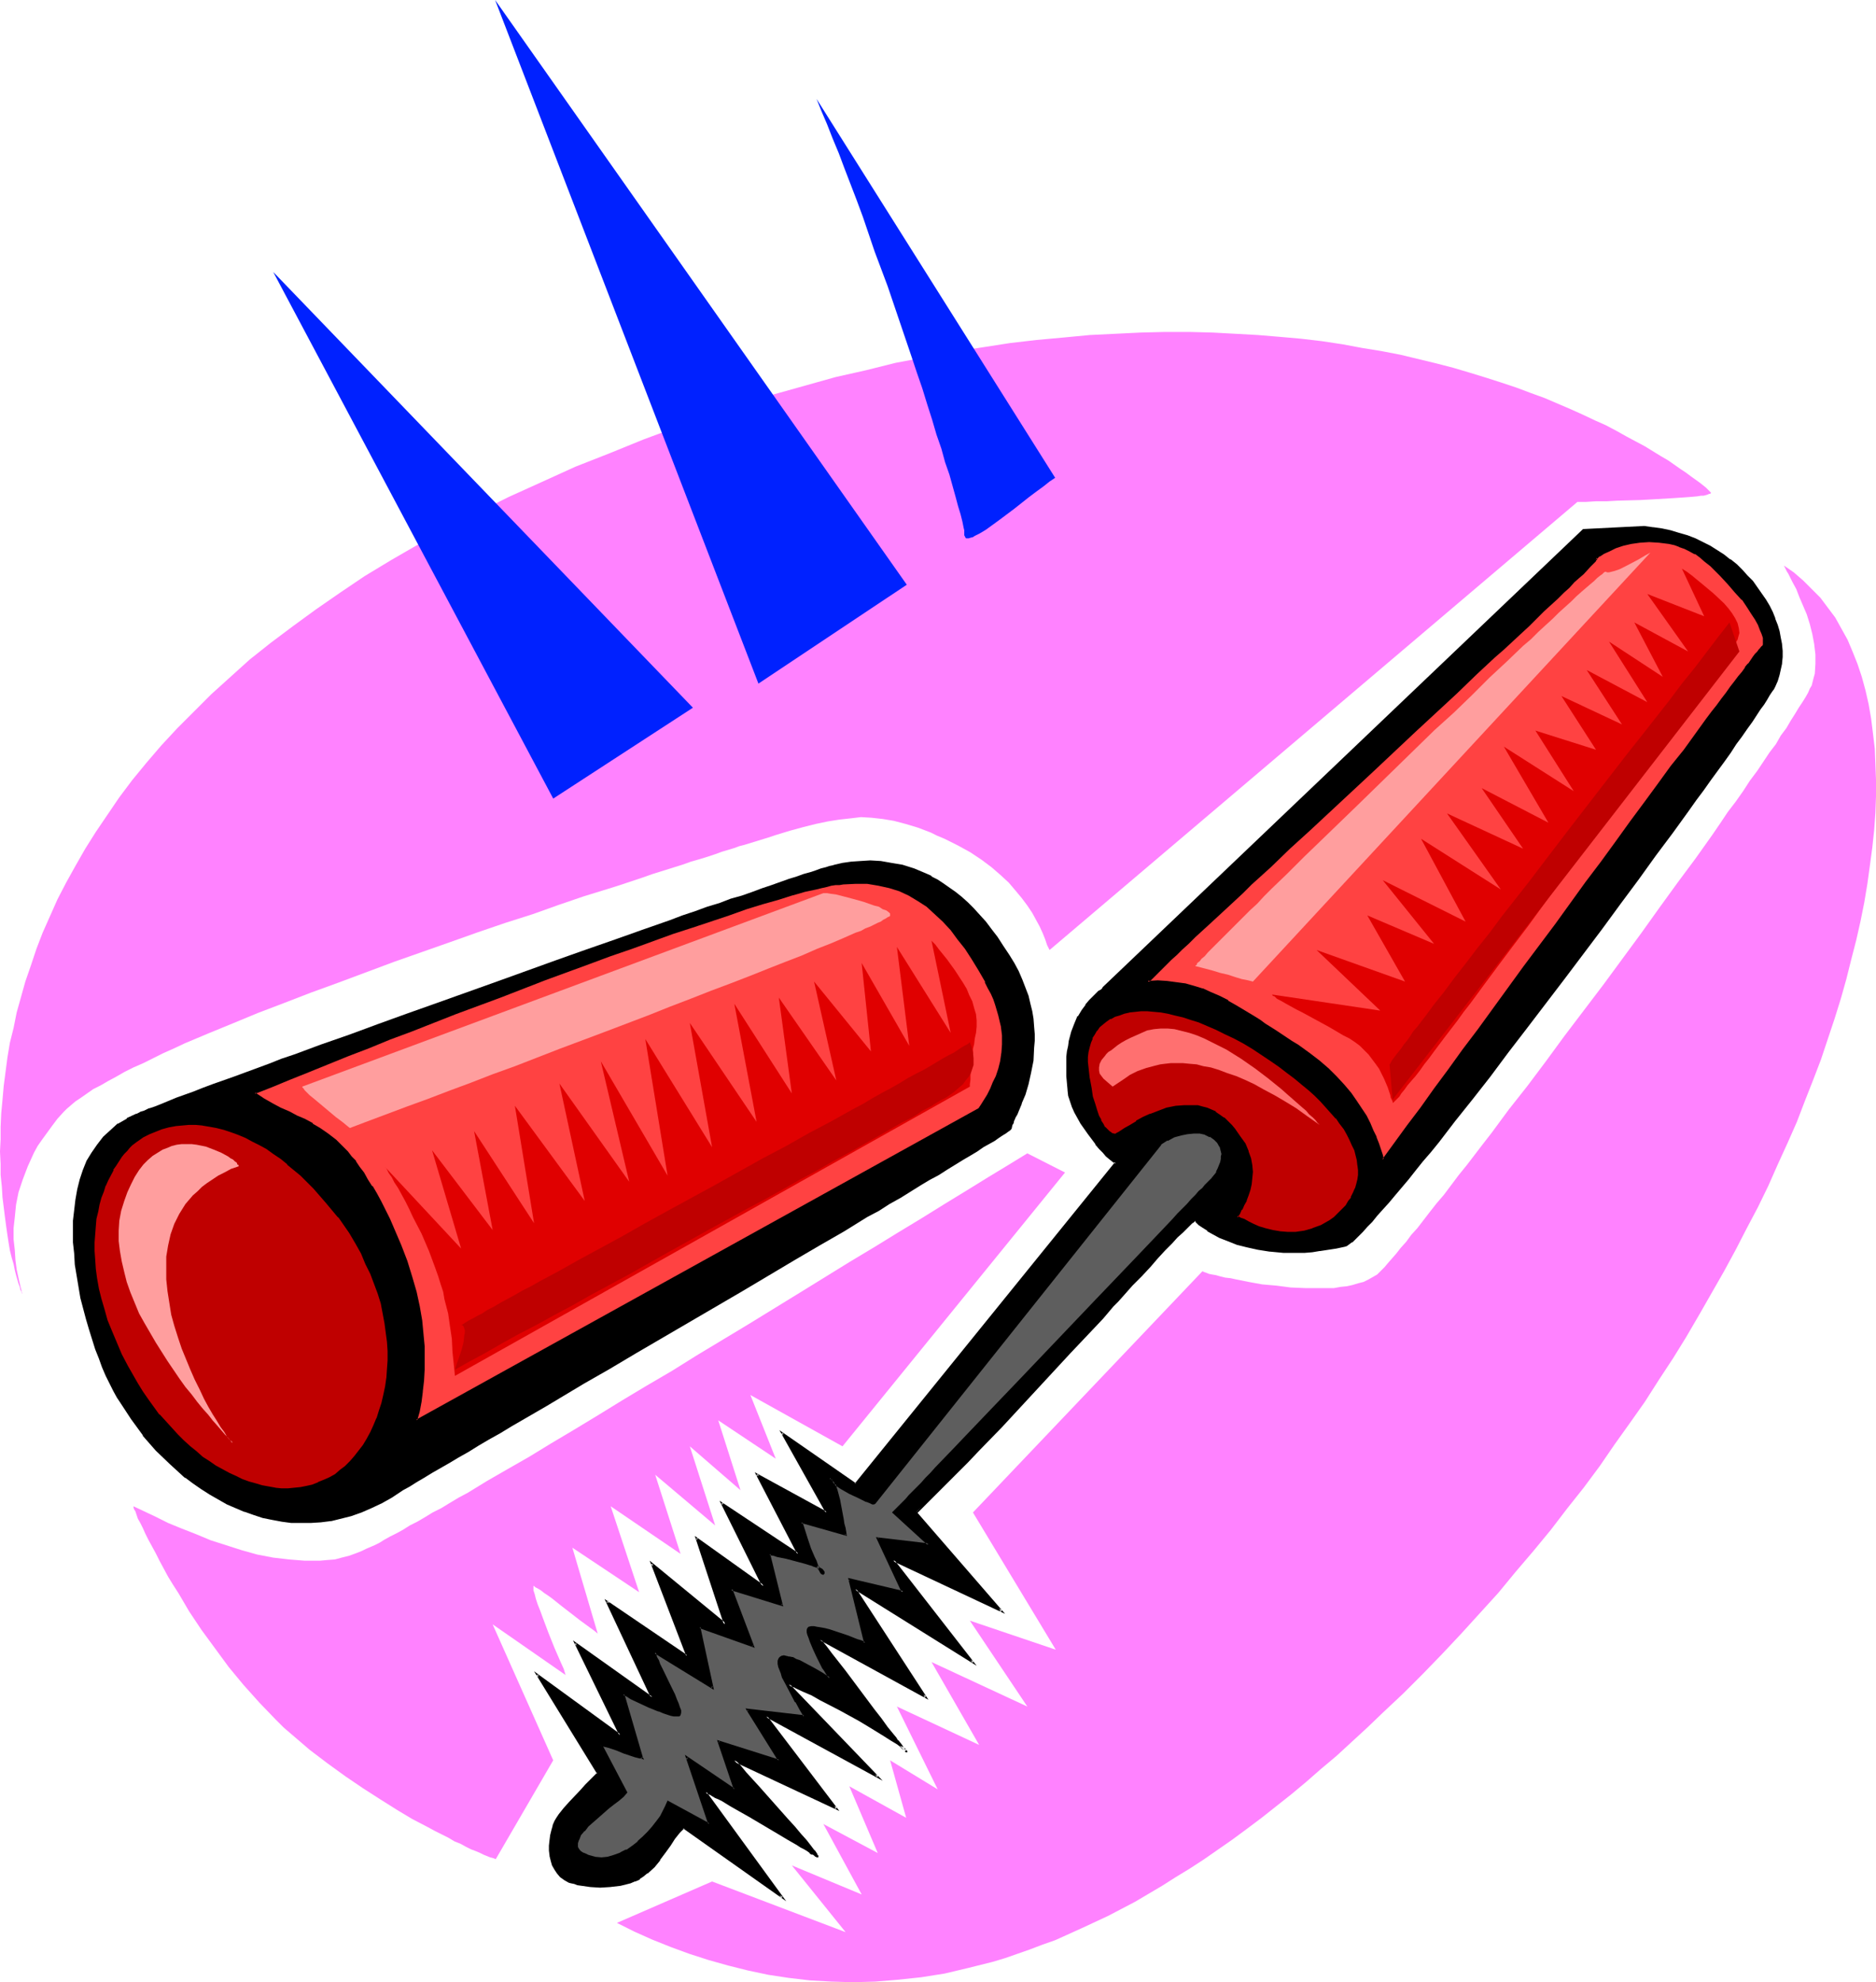 <?xml version="1.0" encoding="UTF-8" standalone="no"?>
<svg
   version="1.0"
   width="129.766mm"
   height="137.101mm"
   id="svg30"
   sodipodi:docname="Mascara 6.wmf"
   xmlns:inkscape="http://www.inkscape.org/namespaces/inkscape"
   xmlns:sodipodi="http://sodipodi.sourceforge.net/DTD/sodipodi-0.dtd"
   xmlns="http://www.w3.org/2000/svg"
   xmlns:svg="http://www.w3.org/2000/svg">
  <sodipodi:namedview
     id="namedview30"
     pagecolor="#ffffff"
     bordercolor="#000000"
     borderopacity="0.25"
     inkscape:showpageshadow="2"
     inkscape:pageopacity="0.0"
     inkscape:pagecheckerboard="0"
     inkscape:deskcolor="#d1d1d1"
     inkscape:document-units="mm" />
  <defs
     id="defs1">
    <pattern
       id="WMFhbasepattern"
       patternUnits="userSpaceOnUse"
       width="6"
       height="6"
       x="0"
       y="0" />
  </defs>
  <path
     style="fill:#000000;fill-opacity:1;fill-rule:evenodd;stroke:none"
     d="m 148.833,491.841 -1.131,-0.485 -1.131,-0.808 -0.808,-0.808 -0.646,-1.131 -0.485,-1.131 -0.485,-1.131 -0.162,-1.293 -0.162,-1.293 v -1.293 -1.454 l 0.162,-1.293 0.323,-1.131 0.323,-1.293 0.485,-1.131 0.646,-0.969 0.485,-0.808 1.454,-1.616 1.293,-1.616 2.909,-3.07 1.293,-1.454 1.293,-1.131 0.97,-1.131 0.485,-0.485 0.323,-0.323 -15.837,-25.691 21.654,15.673 -11.635,-24.075 20.038,14.219 -11.797,-25.044 20.846,14.219 -9.05,-24.075 19.069,15.835 -7.434,-22.459 17.453,12.441 -10.827,-21.651 19.877,13.249 -10.827,-20.682 18.261,9.856 -11.635,-20.682 19.23,13.249 68.034,-83.859 -0.646,-0.646 -0.808,-0.646 -0.97,-0.808 -0.808,-0.808 -0.97,-1.131 -0.97,-1.131 -1.939,-2.424 -1.939,-2.908 -1.454,-2.908 -0.646,-1.454 -0.646,-1.454 -0.323,-1.454 -0.323,-1.454 -0.162,-1.777 -0.162,-1.777 v -3.393 l 0.162,-1.616 0.162,-1.454 0.162,-1.454 0.323,-1.293 0.646,-2.424 0.646,-2.101 0.97,-1.777 0.97,-1.616 0.97,-1.454 0.97,-1.131 0.97,-0.969 0.808,-0.646 0.323,-0.323 0.323,-0.323 0.323,-0.323 0.323,-0.162 0.323,-0.323 0.162,-0.162 125.563,-119.729 15.837,-0.808 2.262,0.162 2.424,0.485 2.262,0.323 2.101,0.646 2.101,0.808 2.101,0.808 1.939,0.808 1.939,1.131 1.939,0.969 1.616,1.131 1.778,1.293 1.616,1.293 1.454,1.454 1.293,1.454 1.454,1.454 1.131,1.616 1.131,1.616 1.131,1.454 0.808,1.777 0.808,1.616 0.808,1.616 0.485,1.616 0.485,1.777 0.485,1.616 0.162,1.777 0.162,1.616 v 1.616 l -0.162,1.616 -0.162,1.616 -0.323,1.454 -0.485,1.616 -0.646,1.293 -0.323,0.646 -0.485,0.808 -0.646,0.808 -0.646,1.131 -0.808,1.293 -0.97,1.293 -0.97,1.616 -1.293,1.777 -1.131,1.777 -1.454,1.939 -1.454,2.1 -1.454,2.1 -1.778,2.262 -1.616,2.424 -1.778,2.585 -1.939,2.585 -1.939,2.585 -1.939,2.747 -4.202,5.817 -4.363,5.978 -4.525,6.14 -4.848,6.463 -4.686,6.463 -9.858,13.088 -9.858,12.926 -4.848,6.463 -4.848,6.14 -4.525,5.978 -4.525,5.655 -2.262,2.747 -2.101,2.747 -1.939,2.585 -2.101,2.424 -1.939,2.424 -1.778,2.262 -1.778,2.101 -1.778,2.1 -1.616,1.939 -1.616,1.777 -1.454,1.616 -1.293,1.616 -1.293,1.293 -1.131,1.131 -0.97,1.131 -0.97,0.969 -0.97,0.646 -0.646,0.646 -0.485,0.323 -0.485,0.162 -2.262,0.485 -2.101,0.485 -2.262,0.323 -1.939,0.162 -1.939,0.162 -1.939,0.162 -3.717,-0.162 -3.394,-0.162 -3.232,-0.485 -2.909,-0.646 -2.586,-0.808 -2.424,-0.808 -1.939,-0.969 -1.778,-0.969 -1.616,-0.808 -1.131,-0.808 -0.97,-0.808 -0.646,-0.485 -0.162,-0.162 -0.162,-0.323 v 0 h -0.162 l -0.162,0.162 -0.323,0.162 -0.323,0.323 -0.323,0.323 -0.97,0.969 -1.131,1.131 -1.454,1.293 -1.454,1.616 -1.778,1.777 -1.939,2.1 -1.939,2.262 -2.262,2.262 -2.424,2.585 -2.424,2.747 -1.293,1.293 -1.293,1.454 -2.747,2.908 -2.747,3.07 -5.656,6.14 -5.979,6.463 -12.12,12.926 -5.818,6.14 -2.909,3.07 -2.909,2.908 -2.747,2.747 -2.747,2.747 -2.586,2.585 -2.586,2.262 22.462,25.852 -28.28,-13.411 20.846,26.66 -30.704,-19.066 18.261,28.276 -27.472,-15.027 0.646,0.808 0.808,0.969 1.454,1.939 1.778,2.262 1.778,2.262 7.595,10.018 1.778,2.424 1.616,2.101 1.454,1.939 0.808,0.969 0.485,0.646 0.646,0.808 0.485,0.646 0.323,0.485 0.323,0.323 0.323,0.323 0.162,0.162 v 0 0 l -0.162,-0.162 -0.162,-0.323 -0.485,-0.323 -0.323,-0.323 -0.646,-0.323 -0.646,-0.485 -1.454,-0.969 -1.939,-1.131 -1.939,-1.293 -2.262,-1.293 -2.424,-1.454 -4.848,-2.747 -5.01,-2.747 -2.424,-1.131 -2.101,-1.131 -2.101,-0.808 -1.778,-0.808 23.27,24.075 -29.088,-15.673 18.261,24.075 -26.664,-12.603 1.293,1.454 1.616,1.777 1.616,1.777 1.778,2.101 7.595,8.402 1.778,1.939 1.454,1.939 1.616,1.616 1.131,1.454 0.485,0.646 0.485,0.485 0.323,0.485 0.323,0.323 0.162,0.323 0.162,0.323 v 0 h -0.162 -0.162 l -0.162,-0.162 -0.323,-0.162 -0.485,-0.323 -0.646,-0.323 -0.646,-0.485 -0.808,-0.485 -0.97,-0.485 -1.131,-0.646 -2.101,-1.293 -2.424,-1.454 -5.333,-3.07 -2.586,-1.616 -2.586,-1.454 -2.424,-1.454 -1.939,-1.131 -0.97,-0.485 -0.808,-0.485 -0.808,-0.323 -0.646,-0.323 -0.485,-0.323 -0.323,-0.162 h -0.323 v 0 l 19.877,27.468 -25.694,-18.258 -0.646,0.485 -0.646,0.646 -1.131,1.616 -1.131,1.777 -1.293,1.939 -1.454,1.939 -1.454,1.777 -1.778,1.616 -1.131,0.808 -0.97,0.646 -1.131,0.646 -1.293,0.323 -1.131,0.485 -1.293,0.323 -2.747,0.323 h -2.586 l -2.586,-0.162 -2.262,-0.323 -0.97,-0.162 -0.97,-0.162 -0.646,-0.323 z"
     id="path1" />
  <path
     style="fill:#000000;fill-opacity:1;fill-rule:evenodd;stroke:none"
     d="m 148.833,491.68 v 0 l -1.131,-0.646 v 0 l -0.97,-0.646 v 0 l -0.808,-0.969 v 0.162 l -0.646,-0.969 h 0.162 l -0.646,-1.293 v 0.162 l -0.323,-1.131 -0.323,-1.293 v 0 l -0.162,-1.293 v -1.293 l 0.162,-1.454 v 0.162 l 0.162,-1.293 0.323,-1.293 0.323,-1.293 v 0.162 l 0.485,-1.131 h -0.162 l 0.646,-0.969 0.485,-0.808 v 0 l 1.454,-1.616 1.293,-1.616 2.909,-3.07 1.293,-1.454 3.232,-3.07 -15.998,-26.014 -0.323,0.323 22.462,16.319 -12.12,-24.883 -0.323,0.323 20.846,14.704 -12.12,-26.014 -0.485,0.323 21.493,14.704 -9.373,-24.721 -0.485,0.162 19.877,16.319 -7.757,-23.267 -0.323,0.323 18.261,13.088 -11.312,-22.621 -0.323,0.323 20.846,13.896 -11.312,-21.651 -0.485,0.323 19.069,10.341 -12.12,-21.49 -0.323,0.323 19.392,13.411 68.357,-84.343 -0.808,-0.646 -0.808,-0.646 v 0 l -0.808,-0.808 -0.97,-0.808 -0.97,-1.131 -0.97,-1.131 v 0.162 l -1.939,-2.585 -1.778,-2.908 v 0 l -1.616,-2.747 -0.646,-1.454 v 0 l -0.485,-1.454 -0.323,-1.454 -0.323,-1.454 v 0 l -0.162,-1.777 -0.162,-1.777 v -3.393 -1.616 0 l 0.323,-1.454 0.162,-1.293 0.162,-1.293 0.646,-2.424 0.808,-2.101 v 0 l 0.97,-1.777 h -0.162 l 0.97,-1.616 0.97,-1.454 v 0.162 l 0.97,-1.293 0.97,-0.969 0.808,-0.646 0.323,-0.323 0.323,-0.323 v 0 l 0.323,-0.162 0.323,-0.323 0.323,-0.323 0.162,-0.323 v 0.162 L 414.18,138.795 h -0.162 l 15.837,-0.646 2.262,0.162 v 0 l 2.262,0.323 2.262,0.485 2.262,0.646 2.101,0.646 v 0 l 1.939,0.808 2.101,0.969 1.778,0.969 v 0 l 1.939,1.131 1.778,1.131 1.616,1.293 h -0.162 l 1.616,1.131 1.454,1.454 1.454,1.454 1.293,1.454 v 0 l 1.293,1.454 1.131,1.616 0.97,1.616 v 0 l 0.808,1.616 0.97,1.777 0.646,1.616 v 0 l 0.646,1.616 0.485,1.616 0.323,1.777 0.323,1.616 v 0 1.616 1.616 1.616 0 l -0.323,1.454 -0.323,1.616 -0.485,1.454 v 0 l -0.646,1.293 v 0 l -0.323,0.646 -0.323,0.808 -0.646,0.969 -0.646,0.969 -0.808,1.293 -0.97,1.454 -2.262,3.232 -1.293,1.777 -1.293,1.939 -1.454,2.1 -1.616,2.101 -1.616,2.262 -1.616,2.424 -1.939,2.585 -1.778,2.585 -1.939,2.747 -2.101,2.747 -4.04,5.655 -4.363,5.978 -4.686,6.302 -4.686,6.302 -4.686,6.463 -9.858,13.088 -10.019,13.088 -4.848,6.302 -4.686,6.14 -4.686,5.978 -4.363,5.655 -2.262,2.747 -2.101,2.747 v 0 l -1.939,2.424 -2.101,2.585 -1.939,2.262 -1.778,2.424 -1.778,2.101 -1.778,2.1 -1.616,1.939 -1.616,1.777 -1.454,1.616 -1.293,1.454 -1.293,1.454 -1.131,1.131 -1.131,1.131 -0.97,0.969 -0.808,0.646 h 0.162 l -0.808,0.485 -0.485,0.485 v -0.162 l -0.485,0.323 v 0 l -2.101,0.485 -2.262,0.323 -2.101,0.323 v 0 l -1.939,0.323 h -1.939 l -1.939,0.162 h -3.717 l -3.394,-0.323 v 0 l -3.232,-0.485 -2.747,-0.646 -2.586,-0.808 -2.424,-0.808 v 0 l -1.939,-0.808 -1.778,-0.969 -1.616,-0.808 v 0 l -1.131,-0.808 v 0 l -0.97,-0.808 -0.646,-0.485 -0.162,-0.323 v 0.162 -0.323 l -0.323,-0.162 -0.323,0.162 v 0 l -0.162,0.162 -0.323,0.162 v 0 l -0.323,0.323 -0.485,0.323 -1.939,1.939 -1.454,1.454 -1.454,1.616 -1.778,1.777 -1.939,2.1 -2.101,2.262 -2.101,2.262 -2.424,2.585 -2.424,2.747 -1.293,1.293 -1.293,1.454 -2.747,2.908 -2.747,3.07 -5.656,6.14 -5.979,6.463 -12.12,12.765 -5.979,6.302 -2.747,3.07 -2.909,2.908 -5.494,5.494 -2.586,2.585 -2.101,2.262 v 0.485 l 2.424,-2.424 2.586,-2.585 5.494,-5.494 2.909,-2.908 2.909,-3.07 5.979,-6.14 11.958,-12.926 5.979,-6.463 5.818,-6.14 2.747,-2.908 2.586,-3.07 1.293,-1.293 1.293,-1.454 2.424,-2.747 2.424,-2.424 2.262,-2.424 1.939,-2.262 1.939,-2.101 1.778,-1.777 1.454,-1.616 1.454,-1.293 2.101,-2.1 0.323,-0.323 0.323,-0.162 v 0 l 0.323,-0.323 h 0.162 v 0 h 0.162 l -0.323,-0.162 v 0.162 -0.162 l 0.162,0.323 0.162,0.162 0.646,0.646 0.97,0.646 v 0 l 1.293,0.808 v 0.162 l 1.454,0.808 1.778,0.969 2.101,0.808 v 0 l 2.424,0.969 2.586,0.646 2.909,0.646 3.07,0.485 h 0.162 l 3.394,0.323 h 3.717 1.939 l 1.939,-0.162 1.939,-0.323 h 0.162 l 2.101,-0.323 2.101,-0.323 2.262,-0.485 0.485,-0.162 0.646,-0.485 0.646,-0.485 h 0.162 l 0.808,-0.808 0.97,-0.969 0.97,-0.969 1.131,-1.293 1.293,-1.293 1.293,-1.616 1.454,-1.616 1.616,-1.777 1.616,-1.939 1.778,-2.101 1.778,-2.1 1.778,-2.262 1.939,-2.424 2.101,-2.424 2.101,-2.585 v 0 l 2.101,-2.747 2.101,-2.747 4.525,-5.655 4.686,-5.978 4.686,-6.302 4.848,-6.302 9.858,-12.926 9.858,-13.088 4.848,-6.625 4.686,-6.302 4.525,-6.302 4.363,-5.817 4.202,-5.817 1.939,-2.747 1.939,-2.585 1.939,-2.747 1.778,-2.424 1.778,-2.424 1.616,-2.262 1.454,-2.262 1.454,-1.939 1.454,-2.1 1.293,-1.777 2.101,-3.232 0.97,-1.293 0.808,-1.293 0.646,-1.131 0.646,-0.969 0.485,-0.646 0.323,-0.646 v 0 l 0.646,-1.454 v 0 l 0.485,-1.616 0.323,-1.454 0.323,-1.454 v -0.162 l 0.162,-1.616 v -1.616 l -0.162,-1.616 v -0.162 l -0.323,-1.616 -0.323,-1.777 -0.485,-1.616 -0.646,-1.616 v -0.162 l -0.646,-1.616 -0.808,-1.616 -0.97,-1.616 v 0 l -1.131,-1.616 -1.131,-1.616 -1.131,-1.616 v 0 l -1.454,-1.454 -1.293,-1.454 -1.454,-1.454 -1.616,-1.293 h -0.162 l -1.616,-1.293 -1.778,-1.131 -1.778,-1.131 v 0 l -1.939,-0.969 -1.939,-0.969 -2.101,-0.808 v 0 l -2.262,-0.646 -2.101,-0.646 -2.262,-0.485 -2.262,-0.323 h -0.162 l -2.262,-0.323 -15.998,0.808 -125.563,119.729 -0.162,0.323 v 0 l -0.323,0.323 -0.323,0.162 v 0 l -0.323,0.162 -0.323,0.323 -0.323,0.323 -0.808,0.808 -0.97,0.969 -0.97,1.131 v 0.162 l -0.97,1.293 -0.97,1.616 h -0.162 l -0.808,1.939 v 0 l -0.808,2.101 -0.646,2.424 -0.162,1.293 -0.323,1.454 -0.162,1.454 v 0 1.616 3.393 l 0.162,1.777 0.162,1.777 v 0.162 l 0.162,1.454 0.485,1.454 0.485,1.454 v 0 l 0.646,1.454 1.616,2.908 v 0 l 1.939,2.747 1.939,2.585 v 0.162 l 0.97,1.131 0.97,0.969 0.808,0.969 0.97,0.808 v 0 l 0.808,0.646 0.808,0.485 -0.162,-0.485 -68.034,84.02 h 0.323 l -20.038,-13.896 12.12,21.651 0.323,-0.323 -18.907,-10.341 11.15,21.49 0.323,-0.323 -20.685,-13.734 11.15,22.459 0.485,-0.323 -18.099,-12.926 7.595,23.106 0.485,-0.323 -19.877,-16.319 9.534,24.883 0.323,-0.162 -21.654,-14.704 12.12,25.852 0.323,-0.323 -20.685,-14.704 12.12,24.883 0.323,-0.323 -22.624,-16.481 16.483,26.822 v -0.323 l -3.07,3.07 -1.293,1.454 -2.909,3.07 -1.454,1.616 -1.293,1.616 v 0 l -0.646,0.969 -0.485,0.808 v 0 l -0.485,1.131 v 0.162 l -0.323,1.131 -0.323,1.293 -0.162,1.293 v 0 l -0.162,1.454 v 1.293 l 0.162,1.293 v 0.162 l 0.323,1.293 0.323,1.131 v 0 l 0.646,1.131 v 0 l 0.646,0.969 0.808,0.969 1.131,0.808 v 0 l 1.131,0.646 v 0 z"
     id="path2" />
  <path
     style="fill:#000000;fill-opacity:1;fill-rule:evenodd;stroke:none"
     d="m 241.753,392.956 -2.747,2.424 22.624,26.014 0.323,-0.485 -29.25,-13.734 21.493,27.468 0.323,-0.323 -31.674,-19.712 18.907,29.245 0.323,-0.485 -28.442,-15.511 1.293,1.777 0.646,0.808 1.616,2.101 1.778,2.1 1.778,2.424 7.595,10.018 1.778,2.424 1.616,2.1 1.454,1.939 0.646,0.969 0.646,0.646 v 0.162 l 0.646,0.646 v 0 l 0.323,0.646 v 0 l 0.485,0.485 0.323,0.485 0.323,0.162 v 0 l 0.162,0.323 h 0.485 v -0.323 l -0.323,-0.323 -0.162,-0.323 -0.485,-0.323 v 0 l -0.485,-0.323 -0.485,-0.323 -0.646,-0.485 -1.454,-0.969 -1.939,-1.131 -1.939,-1.293 -2.262,-1.454 -2.424,-1.293 -5.01,-2.908 v 0 l -4.848,-2.585 -2.424,-1.293 -2.262,-0.969 -1.939,-0.969 h -0.162 l -2.747,-1.131 24.078,24.883 0.323,-0.323 -30.219,-16.319 19.069,25.044 0.323,-0.485 -27.957,-12.926 2.262,2.262 1.454,1.777 1.778,1.939 1.778,1.939 7.595,8.402 1.616,2.1 1.616,1.777 1.454,1.616 1.293,1.454 0.485,0.646 v 0 l 0.323,0.485 v 0 l 0.485,0.485 v 0 l 0.162,0.323 0.323,0.323 v 0.162 0 0 l 0.323,-0.323 h -0.162 l 0.162,0.162 -0.162,-0.162 h -0.162 v 0 l -0.323,-0.162 -0.485,-0.323 V 484.247 l -0.646,-0.323 v 0.162 l -0.646,-0.485 -0.97,-0.485 -0.97,-0.646 -0.97,-0.485 -2.262,-1.293 -2.424,-1.616 -7.757,-4.524 -2.586,-1.454 -2.424,-1.454 -1.939,-1.131 v -0.162 l -0.97,-0.485 -0.808,-0.485 -0.808,-0.323 v 0 l -0.646,-0.323 v 0 l -0.485,-0.323 v 0 h -0.485 l -0.323,-0.162 h -0.485 l 20.2,27.953 0.323,-0.323 -25.856,-18.42 -0.808,0.646 -0.646,0.646 v 0 l -1.131,1.616 -1.131,1.777 -1.293,1.939 -1.454,1.939 v -0.162 l -1.454,1.939 -1.778,1.616 v 0 l -0.97,0.808 -1.131,0.646 v -0.162 l -1.131,0.646 h 0.162 l -1.293,0.485 -1.293,0.323 -1.293,0.323 h 0.162 l -2.747,0.323 h -2.586 -2.586 0.162 l -2.262,-0.323 -1.131,-0.323 -0.808,-0.162 -0.808,-0.162 -0.646,-0.162 -0.162,0.485 0.646,0.162 0.808,0.162 0.808,0.323 1.131,0.162 2.262,0.323 v 0 l 2.586,0.162 2.586,-0.162 2.747,-0.323 v 0 l 1.293,-0.323 1.293,-0.323 1.131,-0.485 h 0.162 l 1.131,-0.485 v -0.162 l 0.97,-0.646 0.97,-0.808 h 0.162 l 1.778,-1.616 1.454,-1.777 v -0.162 l 1.454,-1.939 1.293,-1.777 1.131,-1.777 1.293,-1.616 v 0 l 0.485,-0.485 0.646,-0.646 h -0.323 l 26.987,19.066 -20.846,-28.599 -0.162,0.323 v 0 0 l 0.323,0.162 0.323,0.162 v 0 l 0.485,0.162 v 0 l 0.485,0.323 v 0 l 0.808,0.485 0.808,0.323 0.97,0.485 v 0 l 2.101,1.293 2.262,1.293 2.586,1.454 7.918,4.686 2.424,1.454 2.262,1.293 0.97,0.646 0.97,0.485 0.808,0.485 0.646,0.485 v 0.162 l 0.646,0.323 v -0.162 l 0.485,0.323 0.323,0.323 h 0.323 -0.162 l 0.162,0.162 h 0.485 v -0.485 l -0.162,-0.162 -0.162,-0.323 -0.323,-0.485 v 0 l -0.323,-0.485 v 0.162 l -0.485,-0.646 v 0 l -0.485,-0.646 -1.131,-1.454 -1.454,-1.616 -1.616,-1.939 -1.778,-1.939 -7.595,-8.564 -1.778,-1.939 -1.616,-1.777 -1.454,-1.777 -1.454,-1.454 -0.323,0.485 27.634,12.926 -18.907,-24.883 -0.323,0.323 30.542,16.642 -24.402,-25.368 -0.162,0.485 1.778,0.646 h -0.162 l 2.101,0.969 2.262,0.969 2.262,1.293 5.01,2.585 v 0 l 5.01,2.747 2.424,1.454 2.101,1.293 2.101,1.293 1.778,1.131 1.616,0.969 0.646,0.485 0.485,0.485 0.323,0.323 v 0 l 0.323,0.323 0.323,0.162 v 0 l 0.162,0.162 -0.162,-0.162 v 0 l 0.323,-0.162 v 0 l 0.162,0.162 -0.162,-0.162 v -0.162 l -0.323,-0.323 -0.323,-0.323 -0.323,-0.485 v 0 l -0.485,-0.646 v 0 l -0.646,-0.808 v 0.162 l -0.485,-0.808 -0.808,-0.969 -1.454,-1.777 -1.616,-2.262 -1.778,-2.262 -7.595,-10.179 -1.778,-2.262 -1.778,-2.262 -1.454,-1.939 -0.808,-0.969 -0.646,-0.808 -0.162,0.323 28.28,15.511 -18.907,-29.084 -0.323,0.323 31.835,19.874 -21.493,-27.63 -0.323,0.323 29.25,13.734 -23.109,-26.66 z"
     id="path3" />
  <path
     style="fill:#5e5e5e;fill-opacity:1;fill-rule:evenodd;stroke:none"
     d="m 157.075,456.133 h 0.323 l 0.485,0.162 0.646,0.162 0.808,0.323 1.778,0.646 2.101,0.646 1.778,0.646 0.97,0.323 0.646,0.162 0.646,0.162 0.485,0.162 h 0.162 v -0.162 l -5.01,-16.481 0.97,0.485 1.131,0.485 2.424,1.131 2.424,1.131 2.424,0.969 1.131,0.485 1.131,0.485 0.808,0.162 0.97,0.162 0.646,0.162 0.485,-0.162 0.323,-0.162 0.162,-0.485 -0.162,-0.485 -0.162,-0.808 -0.485,-0.969 -0.323,-1.131 -0.646,-1.293 -0.485,-1.293 -1.454,-2.747 -1.293,-2.747 -0.485,-1.131 -0.485,-1.131 -0.323,-0.808 -0.323,-0.646 -0.162,-0.485 0.162,-0.162 14.867,9.21 -3.232,-15.835 14.059,5.17 -5.818,-15.027 13.251,4.039 -3.232,-13.249 0.97,0.162 1.131,0.323 2.262,0.646 2.424,0.485 2.424,0.646 2.101,0.646 0.97,0.485 0.646,0.323 0.646,0.323 0.323,0.323 0.162,0.323 v 0.323 l -0.162,0.162 h -0.162 l -0.323,-0.323 -0.323,-0.485 -0.323,-0.646 -0.485,-0.808 -0.323,-0.969 -0.485,-1.131 -0.808,-2.262 -0.808,-2.424 -0.97,-2.424 -0.323,-0.969 -0.323,-0.969 11.635,3.232 -0.162,-0.808 -0.162,-0.969 -0.162,-0.969 -0.162,-1.293 -0.646,-2.585 -0.485,-2.585 -0.485,-2.424 -0.323,-0.969 -0.323,-0.808 -0.323,-0.646 -0.323,-0.485 -0.323,-0.323 h -0.323 v 0 0.162 l 0.162,0.323 0.323,0.485 0.646,0.485 0.97,0.646 0.97,0.646 2.262,1.131 2.262,1.293 1.131,0.485 0.97,0.323 0.808,0.323 0.646,0.323 h 0.485 0.162 l 74.659,-93.876 1.778,-1.131 1.778,-0.808 1.778,-0.646 1.778,-0.323 1.616,-0.162 1.616,0.162 1.454,0.323 1.293,0.485 1.131,0.646 0.808,0.969 0.808,1.131 0.323,1.131 v 0.808 0.646 0.808 l -0.323,0.646 -0.162,0.969 -0.485,0.808 -0.323,0.969 -0.646,0.808 -0.162,0.162 -0.162,0.323 -0.323,0.323 -0.485,0.485 -0.485,0.646 -0.646,0.646 -0.808,0.808 -0.808,0.969 -0.97,0.969 -1.131,0.969 -0.97,1.293 -1.293,1.131 -1.293,1.454 -1.293,1.293 -2.747,3.07 -3.232,3.232 -3.232,3.555 -3.555,3.716 -3.717,3.716 -3.717,3.878 -3.878,4.039 -7.757,8.24 -7.757,8.24 -3.878,3.878 -3.717,3.878 -3.555,3.878 -3.555,3.555 -3.232,3.393 -2.909,3.232 -1.454,1.454 -1.454,1.454 -1.293,1.293 -1.131,1.293 -1.131,1.131 -1.131,1.131 -0.808,0.969 -0.97,0.969 -0.808,0.808 -0.646,0.646 -0.646,0.646 -0.485,0.485 -0.323,0.485 -0.162,0.162 -0.323,0.162 9.211,8.402 -13.251,-1.616 6.626,14.057 -14.059,-3.393 4.04,16.642 -0.97,-0.323 -0.97,-0.485 -2.424,-0.808 -2.586,-0.808 -2.424,-0.808 -1.131,-0.323 -0.97,-0.323 -0.97,-0.162 h -0.808 -0.808 l -0.485,0.162 -0.323,0.162 -0.162,0.323 0.162,0.646 0.162,0.646 0.162,0.808 0.323,0.808 0.808,2.1 1.131,1.939 0.808,1.939 0.646,0.969 0.323,0.808 0.485,0.646 0.323,0.646 0.323,0.323 0.162,0.323 -0.808,-0.485 -0.808,-0.485 -2.101,-1.131 -2.101,-1.293 -1.939,-0.969 -1.131,-0.485 -0.808,-0.323 -0.97,-0.323 -0.646,-0.162 h -0.646 l -0.646,0.162 -0.323,0.162 -0.323,0.323 v 0.485 0.808 l 0.162,0.646 0.162,0.969 0.323,0.808 0.485,0.969 0.97,2.1 2.424,4.524 1.131,1.939 0.485,0.808 0.485,0.969 -14.867,-1.777 8.242,13.249 -15.837,-4.847 4.202,12.441 -12.443,-8.402 5.818,17.45 -10.827,-5.817 -0.323,1.131 -0.646,1.293 -0.808,1.454 -0.97,1.293 -0.97,1.454 -1.293,1.293 -1.293,1.454 -1.454,1.131 -1.454,1.293 -1.454,0.969 -1.616,0.808 -1.616,0.646 -1.778,0.485 -1.616,0.162 -1.778,-0.162 -1.778,-0.485 -0.646,-0.323 -0.808,-0.323 -0.485,-0.485 -0.323,-0.323 -0.323,-0.485 -0.162,-0.485 -0.162,-0.485 v -0.485 l 0.323,-0.969 0.646,-1.131 0.808,-1.131 1.131,-1.293 1.293,-1.293 1.293,-1.131 2.747,-2.262 1.454,-1.131 0.646,-0.646 0.485,-0.485 1.293,-0.969 0.97,-0.808 z"
     id="path4" />
  <path
     style="fill:#000000;fill-opacity:1;fill-rule:evenodd;stroke:none"
     d="m 157.398,455.971 -0.323,0.323 0.808,0.323 0.646,0.162 0.646,0.162 1.939,0.646 1.939,0.808 1.939,0.646 0.97,0.323 0.646,0.162 0.646,0.162 h 0.323 l 0.808,0.323 -0.323,-0.646 v 0 l -4.848,-16.642 -0.323,0.323 0.97,0.485 0.97,0.646 2.424,1.131 2.424,1.131 2.424,0.969 h 0.162 l 1.131,0.485 0.97,0.323 0.97,0.323 0.808,0.162 h 0.162 0.646 0.646 l 0.323,-0.323 0.162,-0.646 v -0.646 l -0.323,-0.808 -0.323,-0.969 -0.485,-1.131 v 0 l -0.485,-1.293 -0.646,-1.293 -2.586,-5.332 -0.646,-1.293 -0.323,-0.969 -0.485,-0.808 v 0 l -0.162,-0.646 -0.162,-0.485 v 0.162 -0.162 l -0.323,0.162 15.514,9.533 -3.555,-16.481 -0.323,0.323 14.544,5.17 -5.818,-15.35 -0.323,0.323 13.574,4.201 -3.394,-13.734 -0.323,0.323 1.131,0.162 0.97,0.323 2.424,0.485 2.424,0.646 2.424,0.646 2.101,0.646 h -0.162 l 0.97,0.323 0.646,0.323 v 0 l 0.646,0.323 v 0 l 0.323,0.323 v 0 l 0.162,0.323 v -0.162 0.323 -0.162 l -0.162,0.162 h 0.323 l -0.323,-0.162 0.162,0.162 -0.323,-0.323 v 0 l -0.323,-0.485 -0.323,-0.646 v 0 l -0.323,-0.808 v 0 l -0.323,-0.969 v 0 l -0.485,-0.969 v 0 l -0.97,-2.262 -0.808,-2.424 -1.131,-3.555 -0.323,-0.969 -0.323,0.323 11.958,3.393 -0.162,-1.131 -0.162,-0.969 -0.323,-1.131 -0.162,-1.131 -0.485,-2.585 -0.485,-2.585 -0.646,-2.424 -0.323,-0.969 -0.162,-0.808 v -0.162 l -0.323,-0.646 h -0.162 l -0.323,-0.646 -0.323,-0.323 h -0.485 l -0.323,0.323 v 0.323 l 0.323,0.323 0.323,0.485 0.646,0.646 h 0.162 l 0.808,0.485 0.97,0.646 2.262,1.293 v 0 l 2.424,1.131 0.97,0.485 0.97,0.485 h 0.162 l 0.808,0.323 0.646,0.323 h 0.485 l 0.323,-0.162 74.821,-93.876 h -0.162 l 1.778,-1.131 v 0.162 l 1.778,-0.969 v 0 l 1.778,-0.485 1.616,-0.323 v 0 l 1.616,-0.162 h 1.616 v 0 l 1.454,0.323 h -0.162 l 1.293,0.646 v -0.162 l 1.131,0.808 v 0 l 0.808,0.808 v 0 l 0.646,1.131 v -0.162 l 0.323,1.293 0.162,0.646 v 0 l -0.162,0.646 v 0.808 -0.162 l -0.162,0.808 -0.323,0.808 v 0 l -0.323,0.808 -0.485,0.969 h 0.162 l -0.646,0.808 v 0 l -0.162,0.162 v 0 l -0.162,0.323 v -0.162 l -0.323,0.485 -0.485,0.485 -0.485,0.485 -0.808,0.808 -0.646,0.808 -0.97,0.808 -0.808,0.969 -1.131,1.131 -1.131,1.293 -1.131,1.131 -1.293,1.293 -1.293,1.454 -2.909,3.07 -6.464,6.786 -7.11,7.433 -3.717,3.878 -19.554,20.52 -3.717,3.878 -3.717,3.878 -7.11,7.433 -3.232,3.393 -4.525,4.686 -1.293,1.454 -1.293,1.293 -1.131,1.293 -1.131,1.131 -1.131,1.131 -0.97,0.969 -0.808,0.969 -0.808,0.808 -0.646,0.646 -0.646,0.646 -0.485,0.485 -0.323,0.323 -0.646,0.646 9.373,8.564 0.162,-0.485 -13.736,-1.616 6.787,14.542 0.323,-0.485 -14.382,-3.393 4.202,17.127 0.323,-0.323 -0.97,-0.485 v 0 l -1.131,-0.323 v 0 l -2.424,-0.969 -2.424,-0.808 -2.424,-0.808 -1.293,-0.323 -0.97,-0.162 -0.97,-0.162 v 0 l -0.808,-0.162 h -0.808 l -0.646,0.162 -0.323,0.323 -0.162,0.485 v 0.646 0 l 0.162,0.646 0.323,0.808 0.323,0.969 v 0 l 0.808,1.939 0.97,2.101 0.97,1.939 v 0 l 0.485,0.969 0.485,0.646 0.485,0.808 0.323,0.485 0.323,0.485 0.162,0.323 0.323,-0.323 -0.808,-0.485 -0.97,-0.646 -1.939,-1.131 v 0 l -2.101,-1.131 -2.101,-1.131 -0.97,-0.323 -0.808,-0.485 h -0.162 l -0.808,-0.162 -0.97,0.323 0.808,0.162 0.808,0.323 v 0 l 0.97,0.323 0.97,0.485 2.101,0.969 2.101,1.131 v 0 l 1.939,1.131 0.808,0.485 2.101,1.131 -1.131,-1.131 -0.323,-0.485 -0.323,-0.646 -0.323,-0.646 -0.485,-0.808 -0.485,-0.808 v 0 l -0.97,-2.101 -0.97,-1.939 -0.808,-2.101 v 0.162 l -0.323,-0.969 -0.323,-0.646 -0.162,-0.808 v 0.162 -0.646 0.162 l 0.162,-0.323 h -0.162 l 0.323,-0.162 v 0 l 0.485,-0.162 h -0.162 0.808 l 0.808,0.162 h -0.162 l 0.97,0.162 1.131,0.162 1.131,0.323 2.424,0.808 2.424,0.808 2.424,0.969 v 0 l 1.131,0.485 v 0 l 1.293,0.485 -4.202,-17.127 -0.323,0.323 14.706,3.393 -6.949,-14.542 -0.162,0.323 14.059,1.777 -9.696,-8.887 v 0.485 l 0.323,-0.485 0.323,-0.485 0.646,-0.485 0.485,-0.646 0.646,-0.646 0.808,-0.808 0.97,-0.969 0.97,-0.969 0.97,-1.131 1.131,-1.131 1.293,-1.293 1.293,-1.293 1.293,-1.454 4.363,-4.686 3.394,-3.232 6.949,-7.433 3.717,-3.878 3.878,-4.039 19.392,-20.359 3.878,-3.878 7.11,-7.594 6.464,-6.786 2.747,-3.07 1.293,-1.293 1.293,-1.454 1.293,-1.131 1.131,-1.293 0.97,-0.969 0.97,-0.969 0.808,-0.969 0.808,-0.808 0.646,-0.646 0.485,-0.646 0.485,-0.485 0.323,-0.323 v -0.162 l 0.323,-0.162 v 0 -0.162 l 0.646,-0.969 v 0 l 0.485,-0.808 0.323,-0.969 v 0 l 0.323,-0.808 0.162,-0.808 v 0 l 0.162,-0.808 v -0.646 l -0.162,-0.808 -0.323,-1.293 -0.808,-1.131 -0.808,-0.969 -1.131,-0.646 v 0 l -1.293,-0.646 -1.616,-0.323 h -1.616 -1.616 -0.162 l -1.616,0.323 -1.778,0.646 h -0.162 l -1.778,0.808 v 0.162 l -1.778,1.131 -74.821,93.876 0.162,-0.162 -0.162,0.162 h 0.162 l -0.485,-0.162 -0.485,-0.162 -0.97,-0.323 h 0.162 l -0.97,-0.485 -1.131,-0.485 -2.262,-1.131 v 0 l -2.262,-1.293 -1.131,-0.485 -0.808,-0.646 h 0.162 l -0.646,-0.485 -0.485,-0.485 v 0.162 l -0.162,-0.485 v 0.162 -0.162 l -0.162,0.323 h 0.162 -0.162 0.323 l -0.162,-0.162 0.323,0.323 v -0.162 l 0.323,0.485 v 0 l 0.323,0.808 v -0.162 l 0.162,0.969 0.323,0.969 0.646,2.262 0.485,2.747 0.485,2.424 0.162,1.293 0.162,1.131 0.323,0.969 0.162,0.808 0.323,-0.323 -12.12,-3.555 0.323,1.454 1.293,3.555 0.808,2.424 0.97,2.262 v 0 l 0.323,0.969 v 0 l 0.485,0.969 v 0 l 0.323,0.969 h 0.162 l 0.323,0.485 0.323,0.646 v 0 l 0.323,0.323 0.485,0.162 0.323,-0.323 v -0.485 l -0.323,-0.485 -0.323,-0.323 v 0 l -0.646,-0.323 v -0.162 l -0.808,-0.323 -0.808,-0.323 h -0.162 l -2.101,-0.646 -2.262,-0.646 -2.424,-0.646 -2.424,-0.646 -1.131,-0.162 -1.293,-0.323 3.394,13.734 0.323,-0.323 -13.898,-4.201 5.979,15.35 0.323,-0.323 -14.382,-5.17 3.394,16.319 0.323,-0.323 -15.19,-9.371 -0.162,0.485 0.162,0.485 0.162,0.808 v 0 l 0.485,0.808 0.323,1.131 0.646,1.131 2.586,5.332 0.646,1.454 0.485,1.293 v -0.162 l 0.485,1.131 0.323,0.969 0.323,0.808 v 0 0.485 0 l -0.162,0.323 h 0.162 l -0.323,0.162 0.162,-0.162 -0.485,0.162 v 0 h -0.646 v 0 l -0.808,-0.162 -0.97,-0.323 -0.97,-0.323 -1.293,-0.485 h 0.162 l -2.424,-0.969 -2.586,-1.293 -2.262,-1.131 -1.131,-0.485 -1.454,-0.808 5.01,17.289 0.162,0.162 0.323,-0.323 -0.323,-0.162 h -0.323 l -0.646,-0.162 -0.808,-0.323 -0.808,-0.323 -1.939,-0.646 -1.939,-0.646 -1.939,-0.646 -0.808,-0.162 -0.485,-0.323 -1.293,-0.323 z"
     id="path5" />
  <path
     style="fill:#000000;fill-opacity:1;fill-rule:evenodd;stroke:none"
     d="m 206.363,433.027 -0.808,-0.162 v 0 l -0.646,-0.162 -0.646,0.162 -0.485,0.323 -0.323,0.485 -0.162,0.485 v 0.808 l 0.162,0.808 0.323,0.808 0.323,0.808 0.323,1.131 v 0 l 1.131,2.1 2.262,4.363 h 0.162 l 1.131,2.1 0.485,0.808 0.485,0.808 0.162,-0.323 -15.352,-1.777 8.565,13.734 0.323,-0.323 -16.322,-5.17 4.363,12.926 0.323,-0.162 -13.09,-8.887 6.141,18.258 0.323,-0.323 -10.989,-5.978 -0.646,1.454 v 0 l -0.646,1.293 v 0 l -0.646,1.293 -0.97,1.293 -1.131,1.454 v 0 l -1.131,1.293 -1.293,1.293 -1.454,1.293 h 0.162 l -1.454,1.131 -1.616,1.131 v -0.162 l -1.616,0.808 h 0.162 l -1.778,0.646 -1.616,0.485 v 0 l -1.616,0.162 -1.778,-0.162 h 0.162 l -1.778,-0.485 v 0 l -0.646,-0.323 -0.808,-0.323 v 0 l -0.485,-0.323 v 0 l -0.323,-0.323 v 0 l -0.323,-0.485 v 0 l -0.162,-0.323 v 0 -0.485 -0.485 0 l 0.323,-0.969 v 0.162 l 0.485,-1.293 v 0 l 0.97,-1.131 v 0.162 l 0.97,-1.293 1.293,-1.131 1.293,-1.131 2.747,-2.424 1.454,-1.131 0.646,-0.485 0.646,-0.485 1.131,-0.969 0.97,-1.131 -6.626,-12.603 -0.646,-0.323 6.787,13.088 v -0.323 l -0.97,0.808 -1.131,0.969 -0.485,0.485 -0.808,0.646 -1.293,1.131 -2.747,2.262 -1.454,1.131 -1.131,1.293 -1.131,1.131 v 0.162 l -0.808,1.131 -0.646,1.131 v 0 l -0.323,1.131 v 0.485 0.646 l 0.323,0.485 0.323,0.485 v 0 l 0.323,0.323 v 0 l 0.646,0.485 v 0 l 0.646,0.485 0.808,0.323 v 0 l 1.778,0.323 1.778,0.162 1.778,-0.162 1.616,-0.323 1.616,-0.646 h 0.162 l 1.616,-0.969 v 0 l 1.454,-0.969 1.454,-1.131 h 0.162 l 1.293,-1.293 1.293,-1.454 1.293,-1.293 v 0 l 0.97,-1.454 0.97,-1.454 0.808,-1.293 v 0 l 0.646,-1.293 v 0 l 0.485,-1.131 -0.323,0.162 11.15,5.978 -5.818,-17.935 -0.485,0.323 13.09,8.725 -4.363,-13.249 -0.323,0.323 16.483,5.17 -8.726,-13.734 -0.162,0.323 15.352,1.777 -0.808,-1.293 -0.485,-0.969 -1.131,-1.939 v 0 l -2.262,-4.363 -1.131,-2.1 v 0 l -0.323,-0.969 -0.323,-0.969 -0.323,-0.808 -0.162,-0.808 v 0.162 -0.808 l 0.162,-0.485 -0.162,0.162 0.323,-0.323 h -0.162 l 0.485,-0.162 h -0.162 l 0.646,-0.162 v 0 l 0.646,0.162 h -0.162 z"
     id="path6" />
  <path
     style="fill:#bf0000;fill-opacity:1;fill-rule:evenodd;stroke:none"
     d="m 291.688,296.494 -0.162,0.162 h -0.323 l -0.323,-0.162 -0.485,-0.323 -0.485,-0.323 -0.485,-0.485 -0.646,-0.646 -0.485,-0.808 -0.646,-0.969 -0.485,-1.293 -0.646,-1.454 -0.485,-1.616 -0.485,-1.939 -0.485,-2.262 -0.485,-2.424 -0.323,-2.908 -0.162,-1.454 0.162,-1.293 0.162,-1.293 0.162,-1.293 0.323,-1.293 0.485,-1.131 0.646,-0.969 0.485,-0.969 0.808,-0.969 0.97,-0.808 0.808,-0.646 1.131,-0.808 1.131,-0.485 1.293,-0.485 1.293,-0.323 1.293,-0.323 1.616,-0.323 h 1.454 1.616 1.778 l 1.778,0.162 1.939,0.323 1.939,0.485 1.939,0.485 2.101,0.646 2.101,0.646 2.262,0.969 2.262,0.969 2.262,1.131 2.262,1.131 2.424,1.454 2.586,1.454 2.424,1.616 2.262,1.616 2.262,1.454 2.101,1.616 1.939,1.454 1.939,1.616 1.778,1.454 1.616,1.454 1.454,1.454 1.616,1.616 1.131,1.454 1.293,1.293 1.131,1.616 0.97,1.293 0.808,1.454 0.808,1.454 0.646,1.293 0.485,1.454 0.485,1.293 0.323,1.293 0.162,1.293 v 1.293 1.293 1.131 l -0.323,1.293 -0.323,1.131 -0.646,1.131 -0.485,1.131 -0.646,1.131 -0.808,1.131 -0.97,0.969 -0.97,1.131 -1.131,0.969 -1.131,0.808 -1.131,0.808 -1.131,0.485 -2.262,0.969 -2.262,0.646 -2.262,0.323 h -2.101 l -2.101,-0.162 -1.939,-0.485 -1.778,-0.323 -1.778,-0.646 -1.454,-0.646 -1.293,-0.485 -1.131,-0.646 -0.808,-0.485 -0.646,-0.162 -0.162,-0.162 h -0.162 l 0.646,-0.969 0.485,-0.969 0.646,-1.131 0.485,-1.293 0.646,-1.293 0.323,-1.454 0.485,-1.454 0.162,-1.616 v -1.616 l -0.162,-1.777 -0.323,-1.777 -0.485,-1.777 -0.97,-1.939 -1.131,-1.939 -1.454,-1.939 -0.808,-0.969 -0.97,-0.969 -1.131,-0.969 -0.97,-0.808 -1.131,-0.646 -1.131,-0.646 -1.131,-0.485 -1.131,-0.323 -1.131,-0.162 -1.131,-0.162 h -2.424 l -2.262,0.323 -2.262,0.485 -2.262,0.646 -2.101,0.808 -1.939,0.969 -1.778,0.969 -1.616,0.969 -1.293,0.808 -1.131,0.646 -0.323,0.323 -0.646,0.485 z"
     id="path7" />
  <path
     style="fill:#000000;fill-opacity:1;fill-rule:evenodd;stroke:none"
     d="m 291.688,296.333 v 0 h -0.162 v 0 h -0.323 v 0 l -0.323,-0.162 v 0.162 l -0.323,-0.323 -0.485,-0.323 v 0 l -0.485,-0.485 -0.646,-0.646 v 0.162 l -0.485,-0.969 -0.646,-0.969 h 0.162 l -0.646,-1.131 v 0 l -0.485,-1.454 -0.485,-1.616 -0.646,-1.939 -0.323,-2.262 -0.485,-2.585 v 0.162 l -0.323,-2.908 -0.162,-1.454 v -1.293 l 0.162,-1.293 v 0 l 0.323,-1.293 0.323,-1.131 0.485,-1.131 h -0.162 l 0.646,-0.969 0.646,-1.131 v 0.162 l 0.646,-0.969 0.97,-0.808 v 0 l 0.808,-0.646 1.131,-0.808 v 0.162 l 1.131,-0.646 v 0 l 1.131,-0.323 1.293,-0.485 1.454,-0.323 h -0.162 l 1.616,-0.162 1.454,-0.162 h 1.616 l 1.778,0.162 1.778,0.162 v 0 l 1.778,0.323 1.939,0.485 2.101,0.485 1.939,0.646 2.101,0.646 2.262,0.969 v 0 l 2.262,0.969 2.262,1.131 2.424,1.131 v 0 l 2.424,1.293 2.424,1.454 2.424,1.616 2.424,1.616 2.101,1.454 2.101,1.616 1.939,1.454 v 0 l 1.939,1.616 1.778,1.454 1.616,1.454 1.454,1.454 1.454,1.616 1.293,1.454 1.293,1.454 v -0.162 l 0.97,1.454 1.131,1.454 0.808,1.454 v 0 l 0.646,1.293 0.646,1.454 0.646,1.293 v 0 l 0.323,1.293 0.323,1.293 0.162,1.454 v -0.162 l 0.162,1.293 v 1.293 l -0.162,1.131 v 0 l -0.323,1.293 -0.323,1.131 v -0.162 l -0.485,1.131 -0.646,1.293 h 0.162 l -0.808,0.969 -0.646,1.131 v 0 l -0.97,0.969 -1.131,1.131 -0.97,0.969 v 0 l -1.131,0.808 -1.131,0.646 v 0 l -1.131,0.646 -2.262,0.808 h 0.162 l -2.262,0.646 v 0 l -2.262,0.323 h -2.101 l -2.101,-0.162 h 0.162 l -1.939,-0.323 -1.939,-0.485 -1.616,-0.485 v 0 l -1.454,-0.646 -1.293,-0.646 -1.131,-0.646 -0.97,-0.323 -0.485,-0.323 v 0.162 l -0.323,-0.323 h -0.162 l 0.162,0.485 0.646,-0.969 0.485,-1.131 h 0.162 l 0.485,-1.131 0.646,-1.131 v -0.162 l 0.485,-1.293 0.485,-1.454 0.323,-1.454 v 0 l 0.162,-1.616 0.162,-1.616 -0.162,-1.777 v 0 l -0.323,-1.777 -0.646,-1.777 v -0.162 l -0.808,-1.939 v 0 l -1.293,-1.777 -1.454,-2.1 v 0 l -0.808,-0.969 -0.97,-0.969 -0.97,-0.969 h -0.162 l -1.131,-0.808 -0.97,-0.646 v -0.162 l -1.131,-0.485 v 0 l -1.131,-0.485 -1.293,-0.323 -1.131,-0.323 v 0 h -1.131 -2.424 l -2.262,0.162 v 0 l -2.424,0.485 -2.101,0.808 -2.101,0.808 h -0.162 l -1.778,0.808 -1.778,0.969 v 0.162 l -1.616,0.969 -1.454,0.808 -0.97,0.646 -0.485,0.323 -0.646,0.323 -0.162,0.162 0.162,0.485 0.162,-0.162 0.646,-0.485 0.485,-0.323 1.131,-0.646 1.293,-0.808 1.616,-0.969 v 0 l 1.778,-0.969 1.939,-0.808 v 0 l 2.101,-0.808 2.101,-0.808 2.262,-0.485 v 0 l 2.262,-0.162 h 2.424 1.131 -0.162 l 1.293,0.323 1.131,0.323 1.131,0.485 h -0.162 l 1.131,0.485 v 0 l 1.131,0.646 1.131,0.808 h -0.162 l 1.131,0.969 0.808,0.969 0.97,0.969 v 0 l 1.454,1.939 1.131,1.939 v 0 l 0.808,1.939 v -0.162 l 0.646,1.939 0.323,1.777 v -0.162 l 0.162,1.777 -0.162,1.616 -0.162,1.616 v 0 l -0.323,1.454 -0.485,1.293 -0.485,1.454 v -0.162 l -0.646,1.293 -0.485,1.131 v 0 l -0.646,0.969 -0.808,1.293 h 0.646 -0.162 l 0.162,0.162 v 0 l 0.646,0.323 0.808,0.485 1.131,0.485 1.293,0.646 1.454,0.646 h 0.162 l 1.778,0.485 1.778,0.485 1.939,0.323 v 0 l 2.101,0.323 2.101,-0.162 2.262,-0.162 h 0.162 l 2.101,-0.646 h 0.162 l 2.262,-0.969 1.131,-0.646 v 0 l 0.97,-0.808 1.293,-0.808 v 0 l 1.131,-0.969 0.97,-0.969 0.97,-1.131 v 0 l 0.808,-1.131 0.646,-1.131 v 0 l 0.646,-1.131 0.485,-1.131 v -0.162 l 0.485,-1.131 0.162,-1.131 v -0.162 l 0.162,-1.131 v -1.293 -1.293 0 l -0.323,-1.454 -0.323,-1.131 -0.323,-1.454 v 0 l -0.646,-1.293 -0.646,-1.454 -0.646,-1.454 h -0.162 l -0.808,-1.454 -0.97,-1.293 -1.131,-1.454 v -0.162 l -1.131,-1.293 -1.293,-1.454 -1.454,-1.616 -1.616,-1.454 -1.616,-1.454 -1.778,-1.616 -1.939,-1.454 v 0 l -1.939,-1.616 -2.101,-1.454 -2.262,-1.616 -2.262,-1.454 -2.424,-1.616 -2.586,-1.454 -2.424,-1.454 v 0 l -2.262,-1.293 -2.424,-0.969 -2.262,-1.131 v 0 l -2.262,-0.808 -2.101,-0.808 -1.939,-0.485 -2.101,-0.646 -1.939,-0.323 -1.778,-0.323 h -0.162 l -1.778,-0.323 h -1.778 -1.616 l -1.454,0.162 -1.616,0.162 v 0 l -1.454,0.323 -1.293,0.323 -1.131,0.485 h -0.162 l -1.131,0.646 v 0 l -1.131,0.646 -0.808,0.808 v 0 l -0.97,0.808 -0.808,0.808 v 0.162 l -0.646,0.969 -0.485,0.969 -0.162,0.162 -0.323,1.131 -0.323,1.293 -0.323,1.131 v 0.162 l -0.162,1.293 v 1.293 l 0.162,1.454 0.323,2.908 v 0 l 0.323,2.585 0.485,2.262 0.485,1.777 0.646,1.777 0.485,1.454 v 0 l 0.646,1.293 v 0 l 0.646,0.969 0.485,0.808 v 0 l 0.646,0.646 0.485,0.646 0.485,0.323 0.485,0.323 h 0.485 0.323 0.323 z"
     id="path8" />
  <path
     style="fill:#ff4242;fill-opacity:1;fill-rule:evenodd;stroke:none"
     d="m 300.091,256.585 v 0 l 0.162,-0.323 0.485,-0.323 0.485,-0.485 0.646,-0.646 0.808,-0.969 0.97,-0.808 1.293,-1.131 1.131,-1.131 1.454,-1.293 1.454,-1.454 1.616,-1.454 1.778,-1.777 1.778,-1.616 1.939,-1.777 2.101,-1.939 2.101,-2.1 2.262,-1.939 2.101,-2.262 2.424,-2.1 4.848,-4.686 5.171,-4.686 5.333,-5.009 5.333,-5.009 11.15,-10.179 10.989,-10.341 5.494,-5.17 5.333,-4.847 5.01,-4.847 4.848,-4.524 2.424,-2.262 2.262,-2.101 2.262,-1.939 2.101,-2.101 1.939,-1.777 1.939,-1.939 1.778,-1.616 1.778,-1.616 1.616,-1.616 1.454,-1.454 1.293,-1.293 1.293,-1.131 1.131,-1.131 0.97,-0.969 0.808,-0.808 0.646,-0.646 0.485,-0.485 0.323,-0.485 0.162,-0.162 v -0.162 0 0 -0.162 l 0.323,-0.162 0.323,-0.323 0.323,-0.323 1.131,-0.485 1.293,-0.808 1.616,-0.646 1.939,-0.646 2.262,-0.485 2.262,-0.485 2.424,-0.162 2.586,0.162 2.586,0.323 1.454,0.323 1.293,0.485 1.454,0.646 1.293,0.646 1.454,0.646 1.293,0.969 1.454,1.131 1.293,1.131 2.424,2.424 2.262,2.262 1.939,2.1 1.616,2.101 1.293,1.777 1.293,1.777 0.97,1.616 0.646,1.454 0.646,1.293 0.485,0.969 0.162,1.131 0.162,0.808 v 0.646 l -0.162,0.485 -0.162,0.485 -0.323,0.162 -0.162,0.162 -0.162,0.162 -0.323,0.485 -0.323,0.323 -0.485,0.646 -0.646,0.646 -0.646,0.808 -0.646,0.969 -0.808,1.131 -0.808,0.969 -0.97,1.293 -0.97,1.293 -1.131,1.454 -1.131,1.454 -1.131,1.616 -1.293,1.616 -1.293,1.777 -1.454,1.939 -2.747,3.878 -3.07,4.039 -3.232,4.363 -3.394,4.686 -3.717,4.847 -3.555,5.009 -3.878,5.17 -3.878,5.17 -3.878,5.494 -8.08,10.987 -8.242,10.987 -8.08,10.987 -3.878,5.494 -4.04,5.332 -3.717,5.17 -3.717,5.009 -3.555,5.009 -3.555,4.686 -3.232,4.524 -3.232,4.201 -0.323,-1.131 -0.485,-1.454 -0.485,-1.616 -0.646,-1.616 -0.646,-1.777 -0.97,-1.777 -0.97,-1.939 -1.131,-1.939 -1.293,-1.939 -1.616,-2.101 -1.616,-2.1 -1.939,-2.101 -2.101,-2.1 -2.424,-2.1 -2.747,-2.101 -2.909,-1.939 -1.616,-1.131 -1.454,-0.969 -2.909,-1.939 -2.586,-1.616 -1.293,-0.969 -1.293,-0.808 -2.424,-1.454 -2.424,-1.454 -2.262,-1.293 -2.262,-1.131 -2.262,-0.969 -2.101,-0.969 -2.262,-0.646 -2.262,-0.646 -2.262,-0.485 -2.424,-0.162 -2.424,-0.162 z"
     id="path9" />
  <path
     style="fill:#000000;fill-opacity:1;fill-rule:evenodd;stroke:none"
     d="m 300.091,256.423 0.162,0.485 v -0.162 0 l 0.323,-0.323 v 0.162 l 2.424,-2.424 0.97,-0.969 1.131,-1.131 1.131,-1.131 1.454,-1.293 1.454,-1.454 1.616,-1.454 1.778,-1.777 3.717,-3.393 4.202,-3.878 2.262,-2.1 2.262,-2.1 2.262,-2.262 5.01,-4.524 5.01,-4.847 5.333,-4.847 16.483,-15.35 10.989,-10.341 10.827,-10.018 5.01,-4.847 4.848,-4.524 2.424,-2.101 2.262,-2.1 2.262,-2.101 2.101,-1.939 1.939,-1.939 1.939,-1.939 1.778,-1.616 1.778,-1.616 1.616,-1.616 1.454,-1.293 1.293,-1.454 1.293,-1.131 1.131,-0.969 1.778,-1.939 0.646,-0.646 0.808,-0.808 v -0.162 l 0.323,-0.323 v -0.162 l -0.323,-0.323 0.162,0.485 v -0.162 h 0.162 -0.162 l 0.323,-0.162 v 0 l 0.323,-0.323 h -0.162 l 0.485,-0.162 0.97,-0.646 v 0 l 1.454,-0.646 1.616,-0.808 v 0 l 1.939,-0.646 2.101,-0.485 2.262,-0.323 v 0 l 2.424,-0.162 2.586,0.162 v 0 l 2.586,0.323 1.454,0.323 1.293,0.485 h -0.162 l 1.454,0.485 1.293,0.646 1.454,0.808 v -0.162 l 1.293,0.969 v 0 l 1.293,1.131 1.454,1.131 2.424,2.424 2.101,2.262 1.939,2.262 1.778,1.939 v -0.162 l 1.293,1.939 1.131,1.777 0.97,1.454 v 0 l 0.808,1.454 0.485,1.293 0.485,1.131 v 0 l 0.323,0.969 v 0 0.808 0.646 0.485 -0.162 l -0.323,0.485 v -0.162 l -0.485,0.646 -0.323,0.323 -0.323,0.485 -0.646,0.646 v 0 l -0.485,0.646 -0.646,0.969 -0.646,0.969 v -0.162 l -0.808,0.969 v 0.162 l -0.808,1.131 -0.97,1.131 -0.97,1.293 -1.131,1.454 -1.131,1.616 -1.131,1.454 -1.293,1.777 -1.293,1.616 -1.454,1.939 -5.818,8.079 -3.394,4.201 -3.394,4.686 -3.555,4.847 -3.717,5.009 -3.717,5.17 -3.878,5.332 -4.04,5.332 -7.918,10.987 -8.242,10.987 -11.958,16.481 -4.04,5.332 -3.717,5.17 -3.717,5.009 -3.555,5.009 -3.555,4.686 -6.464,8.887 h 0.485 l -0.323,-1.293 -0.485,-1.454 -0.485,-1.454 -0.646,-1.616 v -0.162 l -0.808,-1.616 -0.808,-1.939 -0.97,-1.939 v 0 l -1.293,-1.939 -1.293,-1.939 -1.454,-2.1 -1.778,-2.101 v 0 l -1.939,-2.1 -2.101,-2.101 -2.424,-2.1 v 0 l -2.747,-2.101 -2.909,-2.1 -1.616,-0.969 -1.454,-0.969 -2.909,-1.939 -2.586,-1.616 -1.293,-0.969 -1.293,-0.808 -2.424,-1.454 -2.424,-1.454 -2.262,-1.293 v -0.162 l -2.262,-1.131 -2.262,-0.969 -2.101,-0.969 h -0.162 l -2.101,-0.646 -2.262,-0.646 -2.424,-0.323 v 0 l -2.424,-0.323 -2.424,-0.162 -2.586,0.162 -0.646,0.485 h 3.232 2.424 l 2.424,0.323 v 0 l 2.262,0.323 2.262,0.646 2.262,0.808 h -0.162 l 2.262,0.808 2.101,0.969 2.262,1.293 v -0.162 l 2.424,1.293 2.262,1.454 2.424,1.616 1.293,0.646 1.293,0.969 2.747,1.777 2.747,1.777 1.454,0.969 1.616,1.131 2.909,1.939 2.747,2.1 v 0 l 2.262,2.101 2.262,2.1 1.939,2.101 v 0 l 1.616,2.1 1.616,1.939 1.293,2.1 1.131,1.939 v 0 l 0.97,1.939 0.808,1.777 0.808,1.777 v -0.162 l 0.646,1.777 0.485,1.454 0.323,1.454 0.646,1.777 6.787,-9.21 3.394,-4.847 3.555,-4.847 3.717,-5.009 3.878,-5.332 3.878,-5.17 11.958,-16.481 8.242,-11.149 8.08,-10.987 3.878,-5.332 3.878,-5.332 3.878,-5.17 3.717,-4.847 3.555,-4.847 3.394,-4.686 3.232,-4.363 5.979,-8.079 1.293,-1.777 1.293,-1.777 1.293,-1.616 1.131,-1.616 1.131,-1.454 1.131,-1.454 0.97,-1.293 0.97,-1.293 0.808,-1.131 v 0.162 l 0.808,-1.131 v 0 l 0.808,-0.969 0.646,-0.808 0.485,-0.646 v 0 l 0.485,-0.485 0.323,-0.485 0.323,-0.485 0.646,-0.485 0.323,-0.485 v -0.646 -0.646 -0.808 -0.162 l -0.323,-0.969 v 0 l -0.485,-1.131 -0.485,-1.293 -0.808,-1.454 v 0 l -0.97,-1.616 -1.131,-1.777 -1.454,-1.777 v -0.162 l -1.616,-1.939 -1.939,-2.1 -2.262,-2.262 -2.424,-2.585 -1.293,-1.131 -1.454,-0.969 v 0 l -1.293,-0.969 v 0 l -1.454,-0.808 -1.293,-0.646 -1.454,-0.646 v 0 l -1.454,-0.323 -1.293,-0.323 -2.747,-0.485 v 0 h -2.586 l -2.424,0.162 h -0.162 l -2.262,0.323 -2.101,0.485 -1.939,0.646 h -0.162 l -1.454,0.808 -1.454,0.646 v 0 l -0.97,0.646 -0.485,0.323 -0.323,0.162 v 0 l -0.323,0.323 -0.162,0.162 0.162,-0.162 -0.323,0.323 0.485,0.323 -0.162,-0.323 v 0.162 -0.162 l -0.162,0.323 v -0.162 l -0.808,0.969 -0.646,0.646 -1.778,1.777 -1.131,0.969 -1.293,1.293 -1.293,1.293 -1.454,1.454 -1.616,1.454 -1.778,1.616 -1.778,1.777 -1.939,1.777 -2.101,1.939 -2.101,2.1 -2.101,1.939 -2.262,2.1 -2.424,2.262 -4.848,4.524 -5.171,4.847 -10.666,9.856 -10.989,10.341 -16.483,15.35 -5.333,5.009 -5.171,4.686 -4.848,4.686 -2.424,2.1 -2.262,2.262 -2.101,1.939 -4.202,3.878 -3.717,3.555 -1.778,1.616 -1.616,1.616 -1.454,1.454 -1.454,1.131 -1.293,1.293 -1.131,1.131 -0.97,0.808 -2.424,2.424 v 0.162 l -0.162,0.162 v 0 l -0.485,0.485 z"
     id="path10" />
  <path
     style="fill:#000000;fill-opacity:1;fill-rule:evenodd;stroke:none"
     d="m 218.321,226.208 -0.646,0.162 -0.808,0.323 -0.97,0.162 -1.131,0.485 -1.293,0.323 -1.616,0.485 -1.616,0.646 -1.939,0.646 -2.101,0.646 -2.101,0.646 -2.262,0.808 -2.586,0.969 -2.586,0.808 -2.747,0.969 -2.909,0.969 -2.909,0.969 -3.07,1.131 -3.232,1.131 -3.232,1.131 -3.394,1.131 -6.949,2.424 -7.272,2.585 -7.595,2.747 -7.595,2.747 -15.837,5.494 -15.675,5.655 -7.757,2.747 -7.757,2.908 -7.434,2.585 -7.272,2.747 -6.949,2.424 -3.394,1.293 -3.232,1.131 -3.232,1.131 -3.07,1.293 -2.909,0.969 -2.909,1.131 -2.747,0.969 -2.424,0.969 -2.586,0.969 -2.262,0.808 -2.101,0.808 -2.101,0.808 -1.778,0.646 -1.616,0.646 -1.616,0.646 -1.293,0.485 -1.131,0.485 -0.97,0.323 -2.424,1.293 -2.424,1.454 -1.939,1.616 -1.778,1.616 -1.616,2.1 -1.454,1.939 -1.131,2.262 -1.131,2.424 -0.808,2.424 -0.646,2.585 -0.485,2.585 -0.323,2.747 -0.162,2.747 v 2.908 2.747 l 0.162,2.908 0.323,2.908 0.808,5.817 0.646,2.747 1.454,5.655 0.646,2.585 0.808,2.585 0.97,2.585 0.808,2.424 0.97,2.424 0.97,2.101 0.808,2.1 0.97,1.777 0.97,1.777 0.97,1.616 2.747,4.201 3.232,4.039 3.394,3.878 3.555,3.716 1.939,1.777 2.101,1.616 1.939,1.616 2.101,1.454 2.262,1.454 2.262,1.293 2.101,1.131 2.424,1.131 2.262,0.969 2.424,0.808 2.424,0.646 2.424,0.646 2.424,0.323 2.586,0.323 2.424,0.162 2.586,-0.162 2.586,-0.162 2.586,-0.323 2.747,-0.485 2.586,-0.808 2.586,-0.969 2.747,-0.969 2.586,-1.293 2.586,-1.616 1.454,-0.808 1.454,-0.969 1.778,-0.969 1.778,-1.131 1.939,-1.131 2.262,-1.293 2.101,-1.293 2.424,-1.293 2.424,-1.454 2.424,-1.616 2.747,-1.454 2.747,-1.616 2.747,-1.777 2.909,-1.616 6.141,-3.555 3.07,-1.777 3.232,-1.939 6.464,-3.878 6.787,-3.878 6.787,-4.039 27.957,-16.481 6.949,-3.878 6.787,-4.039 6.464,-3.878 6.464,-3.716 5.979,-3.716 3.07,-1.777 2.747,-1.616 2.909,-1.616 2.586,-1.616 2.586,-1.616 2.586,-1.454 2.424,-1.454 2.101,-1.293 2.101,-1.293 2.101,-1.293 1.939,-1.131 1.778,-1.131 1.454,-0.969 1.616,-0.808 1.293,-0.969 1.131,-0.646 0.97,-0.646 0.808,-0.485 0.646,-0.485 0.485,-0.485 0.323,-0.162 v -0.162 -0.162 l 0.323,-0.808 0.162,-0.485 0.323,-0.646 0.323,-0.646 0.323,-0.808 0.485,-0.969 0.808,-1.939 0.808,-2.424 0.808,-2.585 0.808,-2.908 0.485,-3.232 0.323,-3.393 v -1.777 -1.777 -1.939 l -0.323,-1.939 -0.323,-1.939 -0.323,-2.101 -0.646,-1.939 -0.646,-2.101 -0.808,-2.1 -0.97,-2.262 -1.131,-2.101 -1.293,-2.262 -1.616,-2.262 -1.454,-2.262 -1.616,-2.101 -1.454,-1.939 -1.616,-1.777 -1.616,-1.616 -1.616,-1.616 -1.454,-1.454 -1.616,-1.293 -1.616,-1.131 -1.454,-1.131 -1.616,-0.969 -1.616,-0.808 -1.454,-0.646 -3.07,-1.293 -2.909,-0.969 -2.909,-0.646 -2.747,-0.323 -2.747,-0.162 h -2.586 l -2.424,0.323 -2.262,0.323 z"
     id="path11" />
  <path
     style="fill:#000000;fill-opacity:1;fill-rule:evenodd;stroke:none"
     d="m 218.16,226.047 -0.485,0.162 -0.808,0.162 -0.97,0.323 -1.293,0.323 -1.293,0.485 -1.454,0.485 -1.778,0.485 -1.778,0.646 -2.101,0.646 -2.262,0.808 -2.262,0.808 -2.424,0.808 -2.586,0.969 -2.747,0.969 -2.909,0.808 -2.909,1.131 -3.232,0.969 -3.07,1.131 -3.394,1.131 -3.394,1.293 -6.949,2.424 -7.272,2.585 -7.434,2.585 -7.757,2.747 -15.675,5.655 -15.837,5.655 -7.757,2.747 -7.595,2.747 -7.434,2.747 -7.434,2.585 -6.949,2.585 -3.394,1.131 -3.232,1.293 -3.07,1.131 -3.07,1.131 -3.07,1.131 -2.747,0.969 -2.747,0.969 -2.586,0.969 -2.424,0.969 -2.262,0.808 -2.262,0.808 -1.939,0.808 -1.939,0.808 -1.616,0.646 -1.454,0.485 h -0.162 l -1.293,0.646 -1.131,0.323 h 0.162 l -0.97,0.485 h -0.162 l -2.424,1.131 v 0.162 l -2.262,1.293 h -0.162 l -1.939,1.777 -1.778,1.616 -1.616,2.1 v 0 l -1.454,2.101 v 0 l -1.293,2.1 -0.97,2.424 v 0 l -0.808,2.424 -0.646,2.585 -0.485,2.747 v 0 l -0.323,2.747 -0.323,2.747 v 2.908 2.747 l 0.323,2.908 0.162,2.908 v 0 l 0.97,5.817 0.485,2.908 1.454,5.494 0.808,2.747 0.808,2.585 0.808,2.585 0.97,2.424 0.808,2.262 v 0 l 0.97,2.262 0.97,1.939 0.97,1.939 v 0 l 0.97,1.777 0.97,1.454 2.747,4.201 3.07,4.201 v 0.162 l 3.394,3.878 3.717,3.555 1.939,1.777 1.939,1.777 h 0.162 l 1.939,1.454 2.101,1.454 2.262,1.454 2.262,1.293 v 0 l 2.262,1.293 2.262,0.969 2.262,0.969 h 0.162 l 2.262,0.808 2.424,0.808 2.424,0.485 2.586,0.485 2.424,0.323 h 0.162 2.424 2.586 l 2.586,-0.162 2.586,-0.323 h 0.162 l 2.586,-0.646 2.586,-0.646 2.747,-0.969 v 0 l 2.586,-1.131 2.747,-1.293 v 0 l 2.586,-1.454 1.454,-0.969 1.454,-0.969 1.778,-0.969 1.778,-1.131 1.939,-1.131 2.101,-1.293 2.262,-1.293 2.262,-1.293 2.424,-1.454 2.586,-1.454 2.586,-1.616 2.747,-1.616 2.909,-1.616 2.909,-1.777 6.141,-3.555 3.07,-1.777 3.232,-1.939 6.464,-3.878 6.787,-3.878 6.787,-4.039 27.957,-16.319 13.574,-8.079 6.626,-3.878 6.464,-3.716 5.979,-3.716 3.07,-1.616 2.747,-1.777 2.909,-1.616 2.586,-1.616 2.586,-1.616 2.424,-1.454 2.424,-1.293 2.262,-1.454 2.101,-1.293 2.101,-1.293 1.939,-1.131 1.616,-0.969 1.616,-1.131 1.454,-0.808 1.454,-0.808 1.131,-0.808 0.97,-0.646 0.808,-0.485 0.646,-0.485 v 0 l 0.485,-0.323 0.323,-0.323 0.162,-0.323 v -0.162 0 l 0.162,-0.646 v 0 l 0.323,-0.485 v -0.162 l 0.162,-0.646 v 0.162 l 0.323,-0.808 0.485,-0.808 0.323,-0.808 0.808,-1.939 v -0.162 l 0.97,-2.262 0.808,-2.747 0.646,-2.908 0.646,-3.232 v 0 l 0.162,-3.393 0.162,-1.777 v -1.777 l -0.162,-1.939 v 0 l -0.162,-2.1 -0.323,-1.939 -0.485,-1.939 -0.485,-2.1 -0.808,-2.101 -0.808,-2.1 v 0 l -0.97,-2.262 -1.131,-2.101 v 0 l -1.293,-2.1 -1.616,-2.424 -1.454,-2.262 -1.616,-2.1 v 0 l -1.454,-1.939 -1.616,-1.777 -1.616,-1.777 -1.454,-1.454 -1.616,-1.454 -1.616,-1.293 v 0 l -1.616,-1.131 -1.616,-1.131 -1.454,-0.969 -1.616,-0.808 v -0.162 l -1.454,-0.646 -3.07,-1.293 v 0 l -3.07,-0.969 -2.909,-0.485 -2.747,-0.485 v 0 l -2.747,-0.162 -2.586,0.162 -2.424,0.162 v 0 l -2.262,0.323 -2.101,0.485 0.162,0.485 2.101,-0.323 2.262,-0.485 h -0.162 l 2.424,-0.162 h 2.586 2.747 -0.162 l 2.909,0.485 2.747,0.485 3.07,0.969 h -0.162 l 3.07,1.293 1.616,0.646 v 0 l 1.454,0.969 1.616,0.969 1.454,0.969 1.616,1.131 v 0 l 1.454,1.293 1.616,1.454 1.616,1.616 1.616,1.616 1.454,1.777 1.616,1.939 v 0 l 1.454,2.1 1.616,2.101 1.454,2.424 1.293,2.262 v 0 l 1.131,2.1 0.97,2.101 v 0 l 0.808,2.1 0.646,2.101 0.646,2.1 0.323,1.939 0.323,1.939 0.323,1.939 v 0 l 0.162,1.939 v 1.777 l -0.162,1.777 -0.323,3.393 v 0 l -0.485,3.07 -0.646,3.07 -0.808,2.585 -0.97,2.262 v 0 l -0.808,1.939 -0.323,0.969 -0.485,0.808 -0.323,0.646 v 0.162 l -0.162,0.646 v -0.162 l -0.323,0.485 v 0.162 l -0.162,0.808 v 0.162 -0.162 l -0.162,0.162 h 0.162 l -0.323,0.162 -0.485,0.485 v 0 l -0.646,0.323 -0.808,0.646 -0.97,0.646 -1.131,0.646 -1.293,0.808 -1.454,0.969 -1.616,0.969 -1.778,1.131 -1.939,1.131 -1.939,1.293 -2.101,1.131 -2.262,1.454 -2.424,1.454 -2.586,1.454 -2.424,1.616 -2.747,1.616 -2.747,1.616 -2.909,1.616 -2.909,1.777 -6.141,3.555 -6.302,3.878 -6.626,3.878 -13.736,7.917 -27.795,16.481 -6.949,3.878 -6.787,4.039 -6.464,3.878 -3.232,1.777 -3.07,1.777 -6.141,3.716 -2.747,1.616 -2.909,1.777 -2.747,1.454 -2.586,1.616 -2.586,1.454 -2.424,1.454 -2.424,1.454 -2.101,1.293 -2.101,1.293 -2.101,1.131 -1.778,1.131 -1.616,0.969 -1.616,0.969 -1.293,0.808 -2.747,1.616 v -0.162 l -2.586,1.293 -2.586,1.131 v 0 l -2.747,0.969 -2.586,0.646 -2.586,0.646 v 0 l -2.586,0.323 -2.586,0.162 h -2.586 l -2.424,-0.162 v 0 l -2.424,-0.323 -2.586,-0.323 -2.424,-0.485 -2.424,-0.808 -2.262,-0.808 v 0 l -2.424,-0.969 -2.262,-1.131 -2.262,-1.131 v 0 l -2.262,-1.293 -2.101,-1.293 -2.101,-1.454 -2.101,-1.616 h 0.162 l -2.101,-1.616 -1.939,-1.777 -3.555,-3.716 -3.394,-3.878 v 0.162 l -3.232,-4.201 -2.747,-4.201 -0.97,-1.616 -0.808,-1.616 v 0 l -0.97,-1.939 -0.97,-2.1 -0.808,-2.101 v 0 l -0.97,-2.262 -0.97,-2.424 -0.808,-2.585 -0.808,-2.585 -0.808,-2.747 -1.454,-5.494 -0.485,-2.908 -0.97,-5.655 v 0 l -0.162,-2.908 -0.162,-2.908 -0.162,-2.747 0.162,-2.908 0.162,-2.747 0.323,-2.747 v 0.162 l 0.485,-2.747 0.646,-2.585 0.808,-2.424 v 0.162 l 0.97,-2.424 1.293,-2.262 h -0.162 l 1.454,-1.939 v 0 l 1.616,-1.939 1.778,-1.777 2.101,-1.616 h -0.162 l 2.262,-1.454 v 0 l 2.586,-1.131 v 0 l 0.808,-0.323 h 0.162 l 1.131,-0.485 1.293,-0.646 h -0.162 l 1.616,-0.485 1.616,-0.646 1.939,-0.808 1.939,-0.646 2.101,-0.808 2.424,-0.969 2.424,-0.969 2.586,-0.808 2.747,-1.131 2.747,-0.969 3.07,-1.131 3.07,-1.131 3.07,-1.131 3.232,-1.293 3.394,-1.131 6.949,-2.585 7.272,-2.585 7.595,-2.747 7.595,-2.747 7.757,-2.747 15.837,-5.655 15.675,-5.655 7.595,-2.747 7.595,-2.585 7.272,-2.585 6.949,-2.424 3.394,-1.293 3.232,-1.131 3.232,-0.969 3.07,-1.131 3.07,-0.969 2.747,-0.969 2.747,-0.969 2.747,-0.969 2.424,-0.808 2.262,-0.808 2.262,-0.646 1.939,-0.808 1.939,-0.646 1.616,-0.485 1.616,-0.485 1.293,-0.485 1.293,-0.323 0.97,-0.323 0.646,-0.162 0.646,-0.162 z"
     id="path12" />
  <path
     style="fill:#bf0000;fill-opacity:1;fill-rule:evenodd;stroke:none"
     d="m 35.714,298.272 -0.646,0.323 -0.646,0.646 -0.646,0.646 -0.646,0.808 -0.808,0.808 -0.646,0.808 -1.454,2.262 -0.808,1.131 -0.646,1.293 -0.646,1.454 -0.646,1.454 -0.646,1.454 -0.485,1.777 -0.646,1.616 -0.323,1.939 -0.323,1.939 -0.323,1.939 -0.162,2.1 -0.162,2.101 v 2.262 l 0.162,2.262 0.162,2.424 0.485,2.585 0.323,2.585 0.646,2.585 0.808,2.747 0.97,2.908 0.97,2.908 1.293,2.908 1.454,3.07 1.616,3.232 1.293,2.262 1.293,2.262 1.293,2.1 1.454,2.101 2.909,3.878 1.616,1.777 1.454,1.939 1.616,1.616 1.616,1.616 1.616,1.454 1.778,1.293 1.616,1.454 1.778,1.131 1.616,1.131 1.778,1.131 1.778,0.969 1.778,0.808 1.616,0.646 1.939,0.646 1.616,0.646 1.778,0.485 1.778,0.323 1.616,0.162 1.616,0.162 h 1.778 1.616 l 1.616,-0.162 1.616,-0.323 1.616,-0.485 1.454,-0.485 1.616,-0.646 1.454,-0.808 1.293,-0.808 1.454,-1.131 1.293,-0.969 1.293,-1.293 1.131,-1.293 1.293,-1.454 0.97,-1.616 0.97,-1.616 0.97,-1.616 0.97,-1.939 0.646,-1.777 0.808,-1.939 0.485,-2.101 0.485,-2.1 0.485,-2.101 0.323,-2.262 0.162,-2.424 0.162,-2.262 v -2.424 l -0.162,-2.424 -0.162,-2.424 -0.323,-2.585 -0.485,-2.424 -0.646,-2.585 -0.808,-2.585 -0.808,-2.747 -0.97,-2.585 -1.293,-2.585 -1.293,-2.747 -1.454,-2.585 -1.616,-2.585 -2.909,-4.201 -3.07,-4.039 -3.394,-3.555 -3.394,-3.393 -3.555,-3.07 -1.778,-1.293 -1.778,-1.293 -1.778,-1.293 -1.939,-0.969 -1.778,-1.131 -1.939,-0.808 -1.778,-0.808 -1.939,-0.808 -1.778,-0.485 -1.939,-0.485 -1.939,-0.485 -1.778,-0.162 -1.778,-0.162 -1.939,-0.162 -1.778,0.162 -1.778,0.162 -1.778,0.485 -1.616,0.323 -1.778,0.646 -1.616,0.808 -1.616,0.808 z"
     id="path13" />
  <path
     style="fill:#000000;fill-opacity:1;fill-rule:evenodd;stroke:none"
     d="m 35.552,297.948 -0.646,0.485 v 0 l -0.646,0.646 -0.646,0.646 -0.646,0.646 -0.808,0.969 v 0 l -0.646,0.969 -1.454,2.101 -0.808,1.131 h -0.162 l -1.293,2.747 -0.646,1.454 v 0.162 l -0.485,1.454 -0.646,1.616 -0.485,1.777 -0.323,1.777 -0.485,1.939 -0.162,2.1 v 0 l -0.323,2.1 v 2.101 2.262 2.262 l 0.323,2.424 v 0.162 l 0.323,2.424 0.485,2.585 0.646,2.747 0.646,2.747 0.97,2.747 1.131,2.908 v 0.162 l 1.293,2.908 1.293,3.07 1.616,3.232 h 0.162 l 1.131,2.262 1.454,2.262 1.293,2.101 1.454,2.1 2.909,3.878 v 0.162 l 1.454,1.777 1.616,1.777 1.616,1.616 1.616,1.616 1.616,1.454 1.778,1.454 v 0 l 1.778,1.293 1.616,1.131 1.778,1.293 1.778,0.969 1.616,0.969 v 0 l 1.778,0.808 1.778,0.808 v 0 l 1.778,0.646 1.778,0.646 1.616,0.323 1.778,0.323 1.778,0.323 v 0 l 1.616,0.162 h 1.778 l 1.616,-0.162 1.616,-0.162 h 0.162 l 1.616,-0.162 1.454,-0.485 1.616,-0.485 v 0 l 1.454,-0.646 1.616,-0.808 v 0 l 1.293,-0.969 1.454,-0.969 v 0 l 1.293,-1.131 1.293,-1.293 1.293,-1.293 v 0 l 1.131,-1.454 0.97,-1.616 0.97,-1.616 0.97,-1.616 h 0.162 l 0.808,-1.939 0.808,-1.777 v -0.162 l 0.646,-1.939 0.646,-2.101 0.485,-2.1 0.485,-2.101 0.323,-2.262 v 0 l 0.162,-2.424 0.162,-2.262 v -2.424 l -0.162,-2.424 -0.323,-2.424 v -0.162 l -0.323,-2.424 -0.485,-2.585 -0.485,-2.585 -0.808,-2.585 -0.97,-2.585 -0.97,-2.585 v -0.162 l -1.131,-2.585 -1.293,-2.585 h -0.162 l -1.454,-2.747 -1.616,-2.585 -2.909,-4.201 v -0.162 l -3.07,-3.878 -3.232,-3.555 -3.394,-3.393 -3.555,-3.07 h -0.162 l -1.778,-1.454 -1.778,-1.131 -1.778,-1.293 -1.939,-1.131 v 0 l -1.778,-0.969 -1.939,-0.969 -1.939,-0.808 v 0 l -1.939,-0.646 -1.778,-0.646 -1.939,-0.485 -1.778,-0.323 -1.939,-0.323 v 0 l -1.778,-0.162 h -1.939 l -1.778,0.162 -1.778,0.162 v 0 l -1.778,0.323 -1.778,0.485 -1.616,0.646 h -0.162 l -1.616,0.646 v 0.162 l -1.616,0.808 -1.616,0.969 0.323,0.485 1.616,-1.131 1.616,-0.808 v 0 l 1.616,-0.646 v 0 l 1.616,-0.646 1.778,-0.485 1.778,-0.323 h -0.162 l 1.778,-0.162 1.778,-0.162 h 1.939 l 1.778,0.162 h -0.162 l 1.939,0.323 1.778,0.323 1.939,0.485 1.939,0.646 1.778,0.646 v 0 l 1.939,0.808 1.778,0.969 1.939,0.969 v 0 l 1.778,0.969 1.778,1.293 1.939,1.293 1.778,1.454 h -0.162 l 3.555,2.908 3.394,3.393 3.232,3.716 3.232,3.878 v -0.162 l 2.909,4.201 1.616,2.747 1.454,2.585 v 0 l 1.131,2.747 1.293,2.585 v 0 l 0.97,2.585 0.97,2.585 0.808,2.585 0.485,2.585 0.485,2.585 0.323,2.424 v 0 l 0.323,2.424 0.162,2.424 v 2.424 l -0.162,2.262 -0.162,2.424 v -0.162 l -0.323,2.262 -0.485,2.262 -0.485,2.1 -0.646,1.939 -0.646,2.1 v -0.162 l -0.808,1.939 -0.808,1.777 v 0 l -0.97,1.777 -0.97,1.616 -1.131,1.454 -1.131,1.454 v 0 l -1.131,1.293 -1.293,1.293 -1.293,0.969 v 0 l -1.293,1.131 -1.454,0.808 v 0 l -1.454,0.646 -1.616,0.646 h 0.162 l -1.616,0.646 -1.454,0.323 -1.616,0.323 v 0 l -1.616,0.162 -1.616,0.162 h -1.778 l -1.616,-0.162 h 0.162 l -1.778,-0.323 -1.778,-0.323 -1.616,-0.485 -1.778,-0.485 -1.778,-0.646 v 0 l -1.616,-0.808 -1.778,-0.808 v 0 l -1.778,-0.969 -1.778,-0.969 -1.616,-1.131 -1.778,-1.131 -1.616,-1.454 v 0 l -1.616,-1.293 -1.778,-1.616 -1.454,-1.454 -1.616,-1.777 -1.616,-1.777 -1.616,-1.777 v 0.162 l -2.909,-4.039 -1.454,-2.101 -1.293,-2.1 -1.293,-2.262 -1.293,-2.262 v 0 l -1.616,-3.07 -1.293,-3.07 -1.293,-3.07 v 0 l -1.131,-2.747 -0.808,-2.908 -0.808,-2.747 -0.646,-2.585 -0.485,-2.747 -0.323,-2.424 v 0 l -0.162,-2.424 -0.162,-2.262 v -2.262 l 0.162,-2.101 0.162,-2.1 v 0 l 0.162,-1.939 0.485,-1.939 0.323,-1.777 0.485,-1.777 0.646,-1.616 0.485,-1.616 v 0.162 l 0.646,-1.454 1.454,-2.747 h -0.162 l 0.808,-1.131 1.454,-2.262 0.646,-0.808 v 0 l 0.808,-0.808 0.646,-0.808 0.646,-0.646 0.646,-0.485 v 0 l 0.646,-0.485 z"
     id="path14" />
  <path
     style="fill:#ff4242;fill-opacity:1;fill-rule:evenodd;stroke:none"
     d="m 66.579,285.83 2.262,1.454 2.262,1.293 2.262,1.131 2.101,1.131 2.101,0.969 2.101,0.969 1.939,1.131 2.101,1.131 1.939,1.454 1.939,1.616 2.101,1.939 0.97,1.131 1.131,1.293 0.97,1.293 1.131,1.454 0.97,1.454 1.131,1.616 1.131,1.939 1.131,1.939 1.131,2.101 1.131,2.262 1.131,2.262 1.131,2.262 1.939,4.363 1.454,4.363 1.293,4.039 1.131,3.878 0.808,3.878 0.646,3.555 0.485,3.393 0.162,3.393 0.162,3.232 -0.162,2.908 -0.162,2.908 -0.162,2.747 -0.485,2.747 -0.485,2.424 -0.485,2.424 147.056,-81.435 0.808,-0.969 0.646,-1.293 0.808,-1.454 0.808,-1.454 0.808,-1.616 0.646,-1.777 0.646,-1.939 0.485,-1.939 0.323,-2.101 0.162,-2.262 v -2.424 l -0.323,-2.585 -0.485,-2.585 -0.97,-2.747 -0.485,-1.616 -0.646,-1.454 -0.646,-1.454 -0.808,-1.616 -1.778,-3.07 -1.778,-2.747 -1.778,-2.747 -1.778,-2.585 -1.939,-2.424 -2.101,-2.262 -2.101,-2.1 -2.101,-1.777 -2.262,-1.616 -2.424,-1.293 -2.424,-1.131 -2.747,-0.969 -2.747,-0.646 -3.07,-0.323 -3.07,-0.162 -3.394,0.162 -0.808,0.162 -1.131,0.162 -0.97,0.162 -1.293,0.162 -1.293,0.323 -1.293,0.323 -3.07,0.808 -1.778,0.485 -1.616,0.485 -3.717,0.969 -4.04,1.293 -4.202,1.293 -4.525,1.454 -4.686,1.616 -4.848,1.616 -5.171,1.777 -5.333,1.777 -5.333,1.939 -5.494,2.101 -5.656,1.939 -11.474,4.363 -11.797,4.363 -11.635,4.524 -11.474,4.363 -5.656,2.262 -5.494,2.1 -5.494,2.1 -5.171,2.101 -5.171,2.1 -4.848,1.939 -4.848,1.939 z"
     id="path15" />
  <path
     style="fill:#000000;fill-opacity:1;fill-rule:evenodd;stroke:none"
     d="m 65.933,285.669 2.747,1.777 2.262,1.454 v 0 l 2.262,1.131 2.101,0.969 2.101,1.131 2.101,0.969 1.939,0.969 v 0 l 2.101,1.131 1.939,1.454 v 0 l 1.939,1.616 2.101,2.1 0.97,0.969 1.131,1.293 0.97,1.293 v -0.162 l 1.131,1.454 0.97,1.616 1.131,1.616 1.131,1.777 v 0 l 0.97,2.1 1.293,2.1 1.131,2.101 1.131,2.424 0.97,2.262 1.939,4.363 v 0 l 1.616,4.201 1.293,4.201 0.97,3.878 0.97,3.716 0.646,3.555 0.323,3.555 v -0.162 l 0.323,3.393 v 3.232 2.908 l -0.162,2.908 -0.323,2.747 v 0 l -0.485,2.585 -0.323,2.585 -0.646,2.908 147.541,-81.758 0.808,-1.131 0.646,-1.293 0.97,-1.293 v 0 l 0.808,-1.454 0.646,-1.616 0.808,-1.777 v 0 l 0.646,-1.939 0.485,-1.939 0.323,-2.262 v 0 l 0.162,-2.262 v -2.424 l -0.323,-2.585 v 0 l -0.646,-2.585 -0.808,-2.908 -0.485,-1.454 v 0 l -0.646,-1.454 -0.646,-1.616 -0.97,-1.454 v 0 l -1.778,-3.07 -1.778,-2.908 -1.778,-2.747 -1.778,-2.585 -1.939,-2.424 v 0 l -1.939,-2.262 -2.101,-2.1 -2.262,-1.777 v 0 l -2.262,-1.616 -2.424,-1.293 v -0.162 l -2.424,-1.131 h -0.162 l -2.586,-0.969 -2.909,-0.485 -2.909,-0.485 h -0.162 l -3.07,-0.162 -3.394,0.323 v 0 h -0.97 0.162 l -1.131,0.162 v 0 l -1.131,0.162 -1.131,0.323 -1.454,0.162 -1.293,0.323 -3.07,0.808 -1.616,0.485 -1.778,0.485 -3.555,0.969 -4.04,1.293 -4.202,1.293 -4.525,1.454 -9.696,3.393 -5.01,1.616 -5.333,1.939 -5.333,1.939 -5.656,1.939 -5.656,2.101 -11.474,4.201 -11.635,4.524 -11.797,4.363 -11.474,4.363 -5.494,2.262 -5.656,2.262 -5.333,2.101 -5.333,2.1 -5.01,1.939 -5.01,2.1 v 0 l -4.848,1.939 -4.848,1.939 0.646,0.323 4.525,-1.777 4.686,-1.939 v 0 l 4.848,-1.939 5.171,-2.101 5.171,-2.1 5.494,-2.101 5.494,-2.262 5.656,-2.1 11.474,-4.524 11.797,-4.363 11.635,-4.524 11.474,-4.201 5.656,-2.101 5.656,-1.939 5.333,-1.939 5.333,-1.939 5.01,-1.616 9.696,-3.232 4.525,-1.616 4.202,-1.293 4.04,-1.131 3.555,-1.131 1.778,-0.485 1.616,-0.485 3.07,-0.646 1.293,-0.323 1.454,-0.323 1.131,-0.323 1.131,-0.162 h -0.162 1.131 v 0 l 0.97,-0.162 h -0.162 l 3.394,-0.162 h 3.07 v 0 l 2.909,0.485 2.909,0.646 2.586,0.808 v 0 l 2.424,1.131 v 0 l 2.424,1.454 2.262,1.454 v 0 l 2.101,1.939 2.101,1.939 2.101,2.262 v 0 l 1.778,2.424 1.939,2.424 1.778,2.747 1.778,2.908 1.778,3.07 h -0.162 l 0.808,1.616 0.808,1.454 0.646,1.454 v 0 l 0.485,1.454 0.808,2.747 0.646,2.747 v -0.162 l 0.323,2.585 v 2.424 l -0.162,2.262 v -0.162 l -0.323,2.262 -0.485,1.939 -0.646,1.939 v 0 l -0.808,1.616 -0.646,1.616 -0.808,1.616 v 0 l -0.808,1.293 -0.808,1.293 -0.646,0.969 v 0 l -147.056,81.435 0.323,0.162 0.646,-2.262 0.485,-2.585 0.323,-2.585 v -0.162 l 0.323,-2.747 0.162,-2.908 v -2.908 -3.232 l -0.323,-3.393 v 0 l -0.323,-3.393 -0.646,-3.716 -0.808,-3.716 -1.131,-3.878 -1.293,-4.201 -1.616,-4.201 v 0 l -1.939,-4.524 -0.97,-2.262 -1.131,-2.262 -1.131,-2.262 -1.131,-2.1 -1.131,-1.939 h -0.162 l -1.131,-1.777 -0.97,-1.777 -1.131,-1.454 -0.97,-1.454 v -0.162 l -1.131,-1.131 -0.97,-1.293 -1.131,-1.131 -1.939,-1.939 -2.101,-1.616 v 0 l -2.101,-1.454 -1.939,-1.131 v -0.162 l -2.101,-1.131 -1.939,-0.808 -2.101,-1.131 -2.262,-0.969 -2.101,-1.131 v 0 l -2.262,-1.293 -2.424,-1.616 v 0.485 z"
     id="path16" />
  <path
     style="fill:#e00000;fill-opacity:1;fill-rule:evenodd;stroke:none"
     d="m 364.084,288.254 v -0.323 l -0.162,-0.323 -0.323,-0.646 -0.162,-0.808 -0.323,-0.969 -0.323,-0.969 -0.485,-1.131 -0.485,-1.131 -0.646,-1.293 -0.646,-1.293 -0.808,-1.131 -0.97,-1.293 -0.97,-1.293 -1.131,-1.131 -1.131,-1.131 -1.293,-0.969 -1.454,-0.969 -1.616,-0.808 -3.555,-2.1 -3.555,-1.939 -3.555,-1.939 -1.616,-0.808 -1.454,-0.808 -1.454,-0.808 -1.131,-0.646 -0.97,-0.485 -0.646,-0.646 -0.485,-0.162 -0.162,-0.323 28.28,4.201 -16.645,-15.835 23.109,8.24 -9.858,-17.289 17.453,7.433 -13.413,-16.642 21.654,10.826 -11.635,-21.651 20.846,13.249 -14.059,-19.874 19.877,9.21 -10.827,-15.835 17.453,9.048 -11.635,-19.874 18.261,11.634 -10.019,-15.835 15.837,5.009 -9.05,-14.057 15.837,7.433 -9.211,-14.219 15.837,8.402 -10.019,-15.835 14.059,9.21 -7.434,-14.219 14.059,7.594 -10.666,-15.027 14.867,5.817 -5.818,-12.441 1.293,0.808 1.293,0.969 2.747,2.262 2.909,2.424 2.747,2.585 1.131,1.293 0.97,1.293 0.808,1.293 0.646,1.293 0.323,1.293 0.162,1.293 -0.323,1.131 -0.162,0.646 -0.323,0.485 -0.323,0.485 -0.323,0.323 -0.485,0.808 -0.646,0.808 -0.646,0.969 -0.808,0.969 -0.808,1.293 -0.97,1.293 -1.131,1.454 -1.131,1.616 -1.293,1.616 -1.293,1.777 -1.293,1.939 -1.454,1.939 -1.454,2.101 -1.616,2.262 -1.616,2.1 -1.778,2.424 -3.555,4.686 -3.717,5.009 -3.717,5.332 -3.878,5.332 -4.04,5.494 -8.242,10.987 -8.08,11.149 -4.04,5.332 -3.878,5.17 -3.717,5.009 -3.555,4.847 -1.778,2.262 -1.616,2.262 -1.616,2.1 -1.616,2.101 -1.454,1.939 -1.454,1.939 -1.293,1.777 -1.293,1.616 -1.131,1.616 -1.131,1.454 -1.131,1.293 -0.97,1.131 -0.808,1.131 -0.808,0.969 -0.485,0.808 -0.646,0.646 -0.485,0.485 -0.323,0.323 -0.162,0.162 z"
     id="path17" />
  <path
     style="fill:#e00000;fill-opacity:1;fill-rule:evenodd;stroke:none"
     d="m 118.937,359.671 -0.323,-3.232 -0.323,-3.07 -0.162,-3.393 -0.485,-3.232 -0.485,-3.393 -0.97,-3.716 -0.323,-1.939 -0.646,-1.939 -0.646,-2.1 -0.808,-2.262 -1.616,-4.363 -1.939,-4.524 -2.262,-4.363 -0.97,-2.1 -0.97,-1.939 -0.97,-1.777 -0.97,-1.777 -0.97,-1.454 -0.646,-1.293 -0.808,-1.131 -0.485,-0.969 -0.323,-0.485 -0.323,-0.323 20.038,21.49 -7.595,-25.691 15.837,20.843 -4.848,-25.852 15.675,24.075 -5.01,-30.7 18.261,24.883 -6.626,-30.7 18.261,25.691 -7.434,-31.508 17.453,29.892 -5.818,-35.709 17.453,28.276 -5.818,-32.477 17.453,25.852 -5.818,-30.861 15.029,23.429 -3.394,-25.044 15.029,21.651 -5.818,-25.852 14.867,18.258 -2.424,-23.106 12.443,21.651 -3.232,-25.852 14.059,22.459 -5.01,-24.075 0.97,0.969 0.97,1.293 2.101,2.585 2.101,2.908 2.101,3.232 0.97,1.616 0.646,1.616 0.808,1.616 0.485,1.777 0.485,1.616 0.162,1.616 v 1.616 l -0.162,1.616 -0.323,1.454 -0.162,1.454 -0.323,1.293 v 1.293 l -0.323,1.131 v 0.969 l -0.162,1.939 -0.162,1.616 v 1.131 l -0.162,1.131 v 0.646 z"
     id="path18" />
  <path
     style="fill:#ff9e9e;fill-opacity:1;fill-rule:evenodd;stroke:none"
     d="m 312.534,252.545 v -0.162 l 0.323,-0.162 0.162,-0.485 0.646,-0.485 0.485,-0.646 0.808,-0.646 0.808,-0.969 0.97,-0.969 1.131,-1.131 1.293,-1.293 1.293,-1.293 1.454,-1.454 1.616,-1.616 1.616,-1.616 1.616,-1.616 1.939,-1.777 1.778,-1.939 1.939,-1.939 4.202,-4.039 4.363,-4.363 4.525,-4.363 4.848,-4.686 4.848,-4.686 19.877,-19.389 5.01,-4.524 4.848,-4.686 4.525,-4.524 4.525,-4.201 4.202,-4.039 2.101,-1.777 1.939,-1.939 1.939,-1.777 1.778,-1.616 1.616,-1.616 1.616,-1.454 1.616,-1.454 1.293,-1.293 1.454,-1.293 1.131,-0.969 1.131,-0.969 0.97,-0.808 0.808,-0.808 0.808,-0.646 0.485,-0.323 0.485,-0.485 0.323,-0.162 h 0.162 l 0.323,0.162 h 0.485 l 0.646,-0.162 0.646,-0.162 1.454,-0.485 1.616,-0.808 3.394,-1.777 1.616,-0.969 1.454,-0.808 -103.909,112.135 -1.293,-0.323 -1.616,-0.323 -1.616,-0.485 -1.939,-0.646 -2.101,-0.485 -2.101,-0.646 z"
     id="path19" />
  <path
     style="fill:#ff9e9e;fill-opacity:1;fill-rule:evenodd;stroke:none"
     d="m 79.022,284.053 v 0.162 l 0.323,0.323 0.323,0.485 0.646,0.646 0.646,0.646 0.808,0.646 1.939,1.616 4.04,3.393 1.939,1.454 0.97,0.808 0.808,0.646 4.686,-1.777 5.171,-1.939 5.171,-1.939 5.333,-1.939 5.494,-2.101 5.656,-2.1 5.818,-2.262 5.818,-2.101 11.635,-4.524 11.635,-4.363 11.474,-4.363 5.656,-2.262 5.494,-2.101 5.333,-2.1 5.171,-1.939 5.01,-1.939 4.848,-1.939 4.525,-1.777 4.202,-1.616 4.04,-1.777 3.717,-1.454 3.394,-1.454 1.454,-0.646 1.454,-0.646 1.454,-0.485 1.131,-0.646 1.293,-0.485 0.97,-0.485 0.97,-0.485 0.808,-0.323 0.646,-0.485 0.646,-0.323 0.485,-0.323 0.323,-0.162 0.323,-0.162 v -0.162 -0.485 l -0.323,-0.323 -0.646,-0.485 -0.97,-0.323 -0.97,-0.646 -1.293,-0.323 -2.747,-0.969 -2.909,-0.808 -3.07,-0.808 -1.293,-0.323 -1.293,-0.162 -0.97,-0.162 h -0.97 z"
     id="path20" />
  <path
     style="fill:#ff9e9e;fill-opacity:1;fill-rule:evenodd;stroke:none"
     d="m 62.378,304.896 v -0.162 -0.162 l -0.323,-0.162 -0.162,-0.485 -0.485,-0.323 -0.485,-0.485 -0.646,-0.323 -0.646,-0.485 -1.778,-0.969 -1.939,-0.808 -2.101,-0.808 -2.424,-0.485 -1.293,-0.162 h -1.293 -1.293 l -1.293,0.162 -1.293,0.323 -1.131,0.485 -1.293,0.485 -1.293,0.808 -1.293,0.808 -1.293,1.131 -1.131,1.131 -1.131,1.454 -1.131,1.777 -0.97,1.939 -0.97,2.1 -0.808,2.262 -0.808,2.585 -0.485,2.585 -0.162,2.585 v 2.747 l 0.323,2.585 0.485,2.747 0.646,2.747 0.646,2.585 0.97,2.747 1.131,2.747 1.131,2.747 1.454,2.585 2.909,5.009 3.07,4.847 3.07,4.524 1.616,2.262 1.616,1.939 1.454,1.939 1.454,1.777 1.454,1.616 1.131,1.454 1.293,1.454 0.97,1.131 0.97,1.131 0.808,0.808 0.485,0.646 0.485,0.323 0.162,0.323 v 0 h -0.162 l -0.162,-0.323 -0.485,-0.485 -0.646,-0.808 -0.646,-1.131 -0.97,-1.293 -0.97,-1.616 -1.131,-1.777 -1.131,-1.939 -1.131,-2.1 -1.131,-2.424 -1.293,-2.585 -1.131,-2.585 -1.131,-2.747 -1.131,-2.747 -0.97,-2.908 -0.97,-3.07 -0.808,-2.908 -0.485,-3.07 -0.485,-3.07 -0.323,-3.07 v -3.07 -2.908 l 0.485,-2.908 0.646,-2.908 0.97,-2.747 1.293,-2.585 0.808,-1.293 0.808,-1.293 0.97,-1.131 0.97,-1.131 1.293,-1.131 1.131,-1.131 1.293,-0.969 1.454,-0.969 1.454,-0.969 1.616,-0.808 1.778,-0.969 z"
     id="path21" />
  <path
     style="fill:#bf0000;fill-opacity:1;fill-rule:evenodd;stroke:none"
     d="m 120.553,346.422 v 0 l 0.323,-0.162 0.485,-0.323 0.485,-0.323 0.808,-0.485 0.97,-0.485 1.131,-0.646 1.293,-0.646 1.454,-0.969 1.616,-0.808 1.616,-0.969 1.778,-0.969 2.101,-1.131 1.939,-1.131 2.262,-1.131 2.262,-1.293 2.424,-1.293 2.424,-1.293 2.586,-1.454 2.586,-1.454 5.656,-3.07 5.656,-3.07 5.979,-3.393 6.141,-3.393 12.443,-6.786 12.443,-6.948 6.141,-3.232 5.979,-3.393 5.818,-3.07 5.494,-3.07 2.747,-1.454 2.424,-1.454 2.586,-1.454 2.424,-1.293 2.262,-1.293 2.101,-1.293 2.101,-1.131 1.939,-0.969 1.939,-1.131 1.616,-0.969 1.616,-0.969 1.454,-0.808 1.293,-0.646 0.97,-0.646 0.97,-0.646 0.808,-0.485 0.646,-0.323 0.485,-0.323 0.162,-0.162 0.162,-0.162 0.485,1.293 0.323,1.293 0.162,1.616 v 0.808 0.969 l -0.323,0.969 -0.323,0.969 -0.485,0.969 -0.808,0.969 -0.808,1.131 -1.131,0.969 -1.293,1.131 -1.616,1.131 -0.485,0.323 -0.646,0.323 -0.646,0.323 -0.808,0.485 -0.808,0.485 -0.97,0.646 -0.97,0.485 -1.293,0.646 -1.131,0.808 -1.293,0.808 -2.909,1.454 -3.07,1.777 -3.394,1.939 -3.717,2.1 -3.717,2.101 -4.202,2.262 -4.202,2.424 -4.525,2.424 -4.525,2.585 -4.686,2.585 -4.848,2.585 -10.019,5.494 -10.181,5.655 -10.019,5.655 -10.181,5.494 -4.848,2.747 -4.848,2.585 -4.686,2.585 -4.686,2.424 -4.363,2.424 -4.202,2.424 -2.101,1.131 -2.101,1.131 -3.717,2.1 0.485,-1.616 0.646,-1.777 0.646,-1.939 0.485,-1.939 0.162,-1.616 0.162,-0.808 v -0.646 l -0.162,-0.485 -0.162,-0.485 -0.323,-0.323 z"
     id="path22" />
  <path
     style="fill:#bf0000;fill-opacity:1;fill-rule:evenodd;stroke:none"
     d="m 363.276,278.236 v 0 l 0.162,-0.162 0.162,-0.323 0.162,-0.323 0.323,-0.485 0.485,-0.646 0.485,-0.646 0.646,-0.808 0.646,-0.808 0.646,-0.969 0.808,-0.969 0.808,-1.131 0.808,-1.293 1.131,-1.293 0.97,-1.293 1.131,-1.454 2.262,-3.07 2.586,-3.232 2.747,-3.716 2.909,-3.716 3.07,-4.039 3.232,-4.039 3.232,-4.363 3.555,-4.524 3.555,-4.524 3.555,-4.686 7.272,-9.533 14.867,-19.228 3.717,-4.686 3.555,-4.524 3.555,-4.524 3.394,-4.524 3.394,-4.201 3.07,-4.039 3.07,-4.039 2.909,-3.716 2.586,7.594 -90.657,117.144 z"
     id="path23" />
  <path
     style="fill:#ff7070;fill-opacity:1;fill-rule:evenodd;stroke:none"
     d="m 345.016,294.071 v 0 l -0.323,-0.323 -0.323,-0.323 -0.485,-0.646 -0.646,-0.646 -0.97,-0.808 -0.808,-0.969 -1.131,-0.969 -1.293,-1.131 -1.293,-1.131 -1.293,-1.131 -1.454,-1.293 -3.394,-2.747 -3.394,-2.585 -3.717,-2.585 -3.878,-2.424 -3.878,-1.939 -1.939,-0.969 -1.939,-0.808 -1.939,-0.646 -1.939,-0.485 -1.939,-0.485 -1.778,-0.162 h -1.778 l -1.778,0.162 -1.778,0.323 -1.454,0.646 -1.454,0.646 -1.454,0.646 -1.293,0.646 -1.131,0.646 -0.97,0.646 -0.808,0.646 -0.808,0.646 -0.808,0.485 -0.485,0.485 -0.485,0.646 -0.808,0.969 -0.485,0.969 -0.162,0.969 v 0.808 l 0.162,0.808 0.485,0.646 0.485,0.646 1.293,1.131 1.131,0.969 1.454,-0.969 1.454,-0.969 1.616,-1.131 1.939,-0.969 2.262,-0.808 2.424,-0.646 1.293,-0.323 1.293,-0.162 1.454,-0.162 h 1.616 1.616 l 1.616,0.162 1.939,0.162 1.778,0.485 1.939,0.323 2.101,0.646 2.101,0.808 2.424,0.808 2.262,0.969 2.424,1.131 2.586,1.454 2.747,1.454 2.747,1.616 2.909,1.777 2.909,2.1 z"
     id="path24" />
  <path
     style="fill:#ff82ff;fill-opacity:1;fill-rule:evenodd;stroke:none"
     d="m 5.818,338.181 -0.162,-0.162 v -0.323 L 5.333,337.212 5.171,336.404 4.848,335.596 4.525,334.465 4.202,333.334 3.878,332.041 3.555,330.425 3.07,328.81 2.586,326.871 2.262,324.932 1.939,322.831 1.616,320.569 1.293,318.146 0.97,315.56 0.646,312.975 0.485,310.228 0.162,307.158 v -2.908 L 0,301.018 0.162,297.787 v -3.232 l 0.162,-3.555 0.323,-3.393 0.323,-3.716 0.485,-3.716 0.485,-3.716 0.646,-3.878 0.97,-3.878 0.808,-4.039 1.131,-4.039 1.131,-4.039 1.454,-4.201 1.454,-4.363 1.616,-4.201 1.939,-4.363 1.939,-4.363 2.262,-4.363 2.424,-4.363 2.586,-4.524 2.747,-4.363 3.07,-4.524 3.07,-4.524 3.394,-4.524 3.717,-4.524 3.878,-4.524 4.202,-4.524 4.363,-4.363 4.525,-4.524 5.01,-4.524 5.01,-4.524 5.494,-4.363 5.818,-4.363 5.979,-4.363 6.302,-4.363 6.464,-4.363 6.949,-4.201 7.272,-4.201 7.434,-4.201 7.918,-4.039 8.08,-4.039 8.565,-3.878 8.888,-4.039 9.05,-3.555 8.726,-3.555 8.726,-3.232 8.565,-3.07 8.403,-2.747 8.403,-2.747 8.08,-2.262 8.08,-2.262 7.918,-1.777 7.757,-1.939 7.757,-1.454 7.434,-1.454 7.434,-1.131 7.272,-1.131 6.949,-0.808 7.11,-0.646 6.787,-0.646 6.626,-0.323 6.626,-0.323 6.464,-0.162 h 6.302 l 6.141,0.162 5.979,0.323 5.818,0.323 5.818,0.485 5.494,0.485 5.494,0.646 5.333,0.808 5.171,0.969 5.01,0.808 5.01,0.969 4.686,1.131 4.686,1.131 4.363,1.131 4.363,1.293 4.202,1.293 4.04,1.293 3.878,1.293 3.878,1.454 3.555,1.293 3.394,1.454 3.394,1.454 3.232,1.454 3.07,1.454 2.909,1.293 2.747,1.454 2.586,1.454 2.424,1.293 2.424,1.293 2.101,1.293 2.101,1.293 1.939,1.131 1.616,1.131 1.616,1.131 1.454,0.969 1.293,0.969 1.131,0.808 1.131,0.808 0.808,0.646 0.808,0.646 0.485,0.485 0.323,0.323 0.323,0.323 0.162,0.162 v 0 l -0.162,0.323 h -0.323 l -0.323,0.162 -0.485,0.162 -0.646,0.162 h -0.646 l -0.97,0.162 -1.778,0.162 -2.262,0.162 -2.424,0.162 -2.747,0.162 -2.747,0.162 -2.909,0.162 -5.979,0.162 -2.909,0.162 h -2.747 l -2.586,0.162 h -2.262 l -138.006,117.144 -0.646,-1.293 -0.485,-1.454 -0.646,-1.616 -0.808,-1.777 -0.97,-1.777 -0.97,-1.777 -1.293,-1.939 -1.454,-1.939 -1.616,-1.939 -1.778,-2.101 -2.101,-1.939 -2.424,-2.101 -2.586,-1.939 -2.909,-1.939 -3.232,-1.777 -3.555,-1.777 -1.939,-0.808 -1.616,-0.808 -3.394,-1.293 -3.232,-0.969 -3.07,-0.808 -2.909,-0.485 -2.909,-0.323 -2.747,-0.162 -2.747,0.323 -2.909,0.323 -3.07,0.485 -3.07,0.646 -3.232,0.808 -3.555,0.969 -3.717,1.131 -1.939,0.646 -2.101,0.646 -2.101,0.646 -2.101,0.646 -1.293,0.323 -1.293,0.485 -1.616,0.485 -1.616,0.485 -1.778,0.646 -1.939,0.646 -2.101,0.646 -2.262,0.646 -2.262,0.808 -2.586,0.808 -2.586,0.808 -2.586,0.808 -2.747,0.969 -2.909,0.969 -2.909,0.969 -3.07,0.969 -6.302,1.939 -6.626,2.262 -6.787,2.424 -7.11,2.262 -7.11,2.424 -7.272,2.585 -14.706,5.17 -14.706,5.494 -7.11,2.585 -7.11,2.747 -6.787,2.585 -6.626,2.747 -6.302,2.585 -6.141,2.585 -2.747,1.293 -2.909,1.293 -2.586,1.293 -2.586,1.293 -2.586,1.131 -2.262,1.131 -2.262,1.293 -2.101,1.131 -1.939,1.131 -1.939,0.969 -1.616,1.131 -1.616,1.131 -1.454,0.969 -1.131,0.969 -1.131,0.969 -0.808,0.808 -1.616,1.777 -1.454,1.939 -1.293,1.777 -1.293,1.777 -1.131,1.616 -0.97,1.777 -0.808,1.777 -0.808,1.777 -1.293,3.393 -1.131,3.393 -0.646,3.232 -0.323,3.232 -0.323,2.908 v 2.908 l 0.323,2.908 0.162,2.585 0.323,2.424 0.485,2.262 0.485,2.1 z"
     id="path25" />
  <path
     style="fill:#ff82ff;fill-opacity:1;fill-rule:evenodd;stroke:none"
     d="m 34.906,393.764 v 0.323 l 0.162,0.485 0.323,0.485 0.323,0.969 0.323,0.969 0.646,1.131 0.646,1.293 0.646,1.454 0.808,1.616 0.97,1.777 0.97,1.777 0.97,1.939 1.131,2.1 1.131,2.101 1.293,2.1 1.454,2.262 2.747,4.686 3.232,4.847 3.555,4.847 3.555,4.847 3.878,4.686 4.202,4.686 4.202,4.363 2.101,2.1 2.262,1.939 4.525,3.878 4.686,3.555 4.686,3.393 4.525,3.07 4.525,2.908 4.363,2.747 4.04,2.424 4.04,2.1 1.778,0.969 1.939,0.969 1.616,0.808 1.616,0.969 1.616,0.646 1.454,0.808 1.293,0.646 1.293,0.485 1.131,0.485 0.97,0.485 0.808,0.323 0.808,0.323 0.646,0.162 0.485,0.162 0.323,0.162 v 0 l 15.029,-25.852 -15.837,-35.547 19.069,13.249 -0.485,-1.616 -0.808,-1.777 -1.616,-3.716 -1.616,-4.039 -1.454,-3.878 -0.646,-1.777 -0.646,-1.616 -0.485,-1.454 -0.323,-1.293 -0.323,-0.969 v -0.808 -0.162 -0.162 0 h 0.162 l 0.323,0.323 0.646,0.323 0.808,0.485 0.808,0.646 0.97,0.646 1.131,0.808 2.424,1.939 5.01,3.878 2.424,1.777 1.131,0.808 0.97,0.808 -6.626,-22.459 17.453,11.634 -7.434,-22.459 18.261,12.441 -6.626,-20.682 15.675,13.249 -6.626,-20.682 13.251,11.472 -5.818,-18.258 15.029,10.018 -6.626,-16.642 24.078,13.411 58.176,-71.579 -9.858,-5.009 -5.01,3.07 -5.333,3.232 -5.494,3.393 -5.818,3.555 -5.979,3.716 -6.141,3.716 -6.302,3.878 -6.464,3.878 -13.09,8.079 -13.413,8.24 -13.413,8.079 -6.464,4.039 -6.626,3.878 -6.464,3.878 -6.302,3.878 -6.141,3.716 -5.979,3.555 -5.818,3.555 -5.656,3.232 -5.333,3.07 -5.01,3.07 -2.424,1.293 -2.424,1.454 -2.101,1.293 -2.262,1.131 -2.101,1.293 -1.939,1.131 -1.939,0.969 -1.778,1.131 -1.778,0.969 -1.616,0.808 -1.454,0.808 -1.293,0.808 -1.293,0.646 -1.131,0.485 -1.131,0.485 -0.97,0.485 -1.616,0.646 -1.778,0.646 -1.939,0.485 -1.778,0.485 -2.101,0.162 -1.778,0.162 H 81.608 79.669 l -4.04,-0.323 -4.202,-0.485 -4.202,-0.808 -4.04,-1.131 -4.04,-1.293 -4.04,-1.293 -3.878,-1.616 -3.717,-1.454 -3.555,-1.454 -3.232,-1.616 -3.07,-1.454 z"
     id="path26" />
  <path
     style="fill:#ff82ff;fill-opacity:1;fill-rule:evenodd;stroke:none"
     d="m 466.377,147.843 v 0 l 0.162,0.323 0.162,0.323 0.162,0.323 0.323,0.646 0.323,0.485 0.323,0.646 0.808,1.616 0.97,1.777 0.808,2.101 0.97,2.262 0.97,2.262 0.808,2.585 0.646,2.585 0.485,2.585 0.323,2.747 v 2.424 l -0.162,2.585 -0.323,1.131 -0.323,1.293 -0.162,0.646 -0.485,0.808 -0.485,1.131 -0.646,1.131 -0.808,1.293 -0.97,1.454 -0.97,1.616 -1.131,1.777 -1.131,1.939 -1.454,1.939 -1.293,2.262 -1.616,2.1 -1.616,2.424 -1.616,2.424 -1.939,2.585 -1.778,2.747 -1.939,2.747 -2.101,2.747 -1.939,2.908 -2.101,3.07 -4.363,6.14 -4.686,6.302 -4.686,6.463 -4.848,6.786 -9.858,13.411 -10.181,13.411 -4.848,6.625 -4.848,6.463 -4.848,6.14 -4.525,6.14 -2.262,2.908 -2.101,2.747 -2.101,2.747 -2.101,2.585 -1.939,2.585 -1.939,2.585 -1.939,2.262 -1.778,2.262 -1.616,2.101 -1.616,2.1 -1.616,1.777 -1.293,1.777 -1.454,1.616 -1.131,1.454 -1.131,1.293 -1.131,1.293 -0.808,0.969 -0.808,0.808 -0.646,0.646 -0.485,0.485 -1.131,0.646 -1.131,0.646 -1.293,0.646 -1.293,0.323 -1.616,0.485 -1.454,0.323 -1.616,0.162 -1.778,0.323 h -3.717 -3.717 l -3.878,-0.162 -3.717,-0.485 -3.717,-0.323 -3.555,-0.646 -3.232,-0.646 -1.454,-0.323 -1.454,-0.162 -1.293,-0.323 -1.131,-0.323 -0.97,-0.162 -0.808,-0.162 -0.808,-0.323 -0.485,-0.162 -0.323,-0.162 h -0.162 l -59.954,63.015 21.654,35.87 -22.462,-7.594 15.029,22.459 -25.048,-11.634 12.443,21.651 -21.493,-10.018 10.666,21.651 -12.443,-7.594 4.202,15.027 -14.867,-8.24 7.434,17.45 -14.221,-7.594 10.019,18.42 -18.261,-7.594 14.059,17.45 -34.906,-13.249 -24.886,10.826 4.525,2.262 4.686,2.101 4.848,1.939 4.848,1.777 5.01,1.616 5.171,1.454 5.171,1.293 5.333,1.131 5.333,0.808 5.494,0.646 5.656,0.323 5.656,0.162 5.818,-0.162 5.818,-0.485 6.141,-0.646 6.141,-0.969 6.141,-1.454 3.232,-0.808 3.232,-0.808 3.232,-0.969 6.464,-2.262 3.394,-1.293 3.232,-1.131 6.787,-3.07 6.949,-3.232 7.11,-3.716 3.555,-2.101 3.555,-2.1 3.555,-2.262 3.717,-2.262 3.717,-2.424 3.717,-2.585 3.717,-2.585 3.717,-2.747 3.878,-2.908 3.878,-3.07 3.878,-3.07 3.878,-3.232 3.878,-3.393 4.04,-3.393 4.04,-3.716 4.04,-3.716 4.04,-3.878 5.333,-5.009 5.171,-5.17 5.01,-5.17 5.01,-5.332 4.848,-5.332 4.848,-5.332 4.525,-5.494 4.686,-5.494 4.525,-5.494 4.202,-5.494 4.363,-5.494 4.202,-5.655 3.878,-5.655 4.04,-5.655 3.878,-5.494 3.717,-5.817 3.717,-5.655 3.394,-5.494 3.394,-5.817 3.232,-5.655 3.232,-5.655 3.07,-5.655 2.909,-5.655 2.909,-5.494 2.747,-5.655 2.424,-5.494 2.586,-5.655 2.424,-5.494 2.101,-5.494 2.101,-5.332 2.101,-5.494 1.778,-5.332 1.778,-5.332 1.616,-5.17 1.454,-5.17 1.293,-5.17 1.293,-5.009 1.131,-5.009 0.97,-4.847 0.808,-4.847 0.646,-4.686 0.646,-4.847 0.485,-4.524 0.323,-4.524 0.162,-4.363 v -4.201 l -0.162,-4.201 -0.162,-4.039 -0.485,-4.039 -0.485,-3.878 -0.646,-3.716 -0.808,-3.555 -0.97,-3.555 -1.131,-3.393 -1.293,-3.232 -1.293,-3.07 -1.616,-2.908 -1.616,-2.908 -1.939,-2.585 -1.939,-2.585 -2.262,-2.262 -2.262,-2.262 -2.424,-2.1 z"
     id="path27" />
  <path
     style="fill:#0021ff;fill-opacity:1;fill-rule:evenodd;stroke:none"
     d="m 129.441,0 68.842,178.704 38.784,-25.852 z"
     id="path28" />
  <path
     style="fill:#0021ff;fill-opacity:1;fill-rule:evenodd;stroke:none"
     d="M 71.427,71.094 181.153,185.006 144.632,208.758 Z"
     id="path29" />
  <path
     style="fill:#0021ff;fill-opacity:1;fill-rule:evenodd;stroke:none"
     d="m 252.096,139.926 v -0.323 -0.485 -0.485 l -0.162,-0.646 -0.162,-0.808 -0.162,-0.808 -0.485,-1.939 -0.646,-2.101 -0.646,-2.424 -0.808,-2.908 -0.808,-2.908 -1.131,-3.232 -0.97,-3.555 -1.293,-3.716 -1.131,-3.878 -1.293,-4.039 -1.293,-4.201 -1.454,-4.201 -1.454,-4.363 -3.07,-9.048 -3.07,-9.048 -3.394,-9.048 -3.07,-9.048 -1.616,-4.363 -1.616,-4.201 -1.616,-4.201 -1.454,-3.878 -1.616,-3.878 -1.454,-3.716 -1.454,-3.393 -1.293,-3.232 62.378,99.047 -1.454,0.969 -1.616,1.293 -1.778,1.293 -1.939,1.454 -3.878,3.07 -3.878,2.908 -1.778,1.293 -1.778,1.293 -1.616,0.969 -1.293,0.646 -0.485,0.323 -0.646,0.162 -0.485,0.162 h -0.646 l -0.162,-0.162 -0.162,-0.323 z"
     id="path30" />
</svg>
